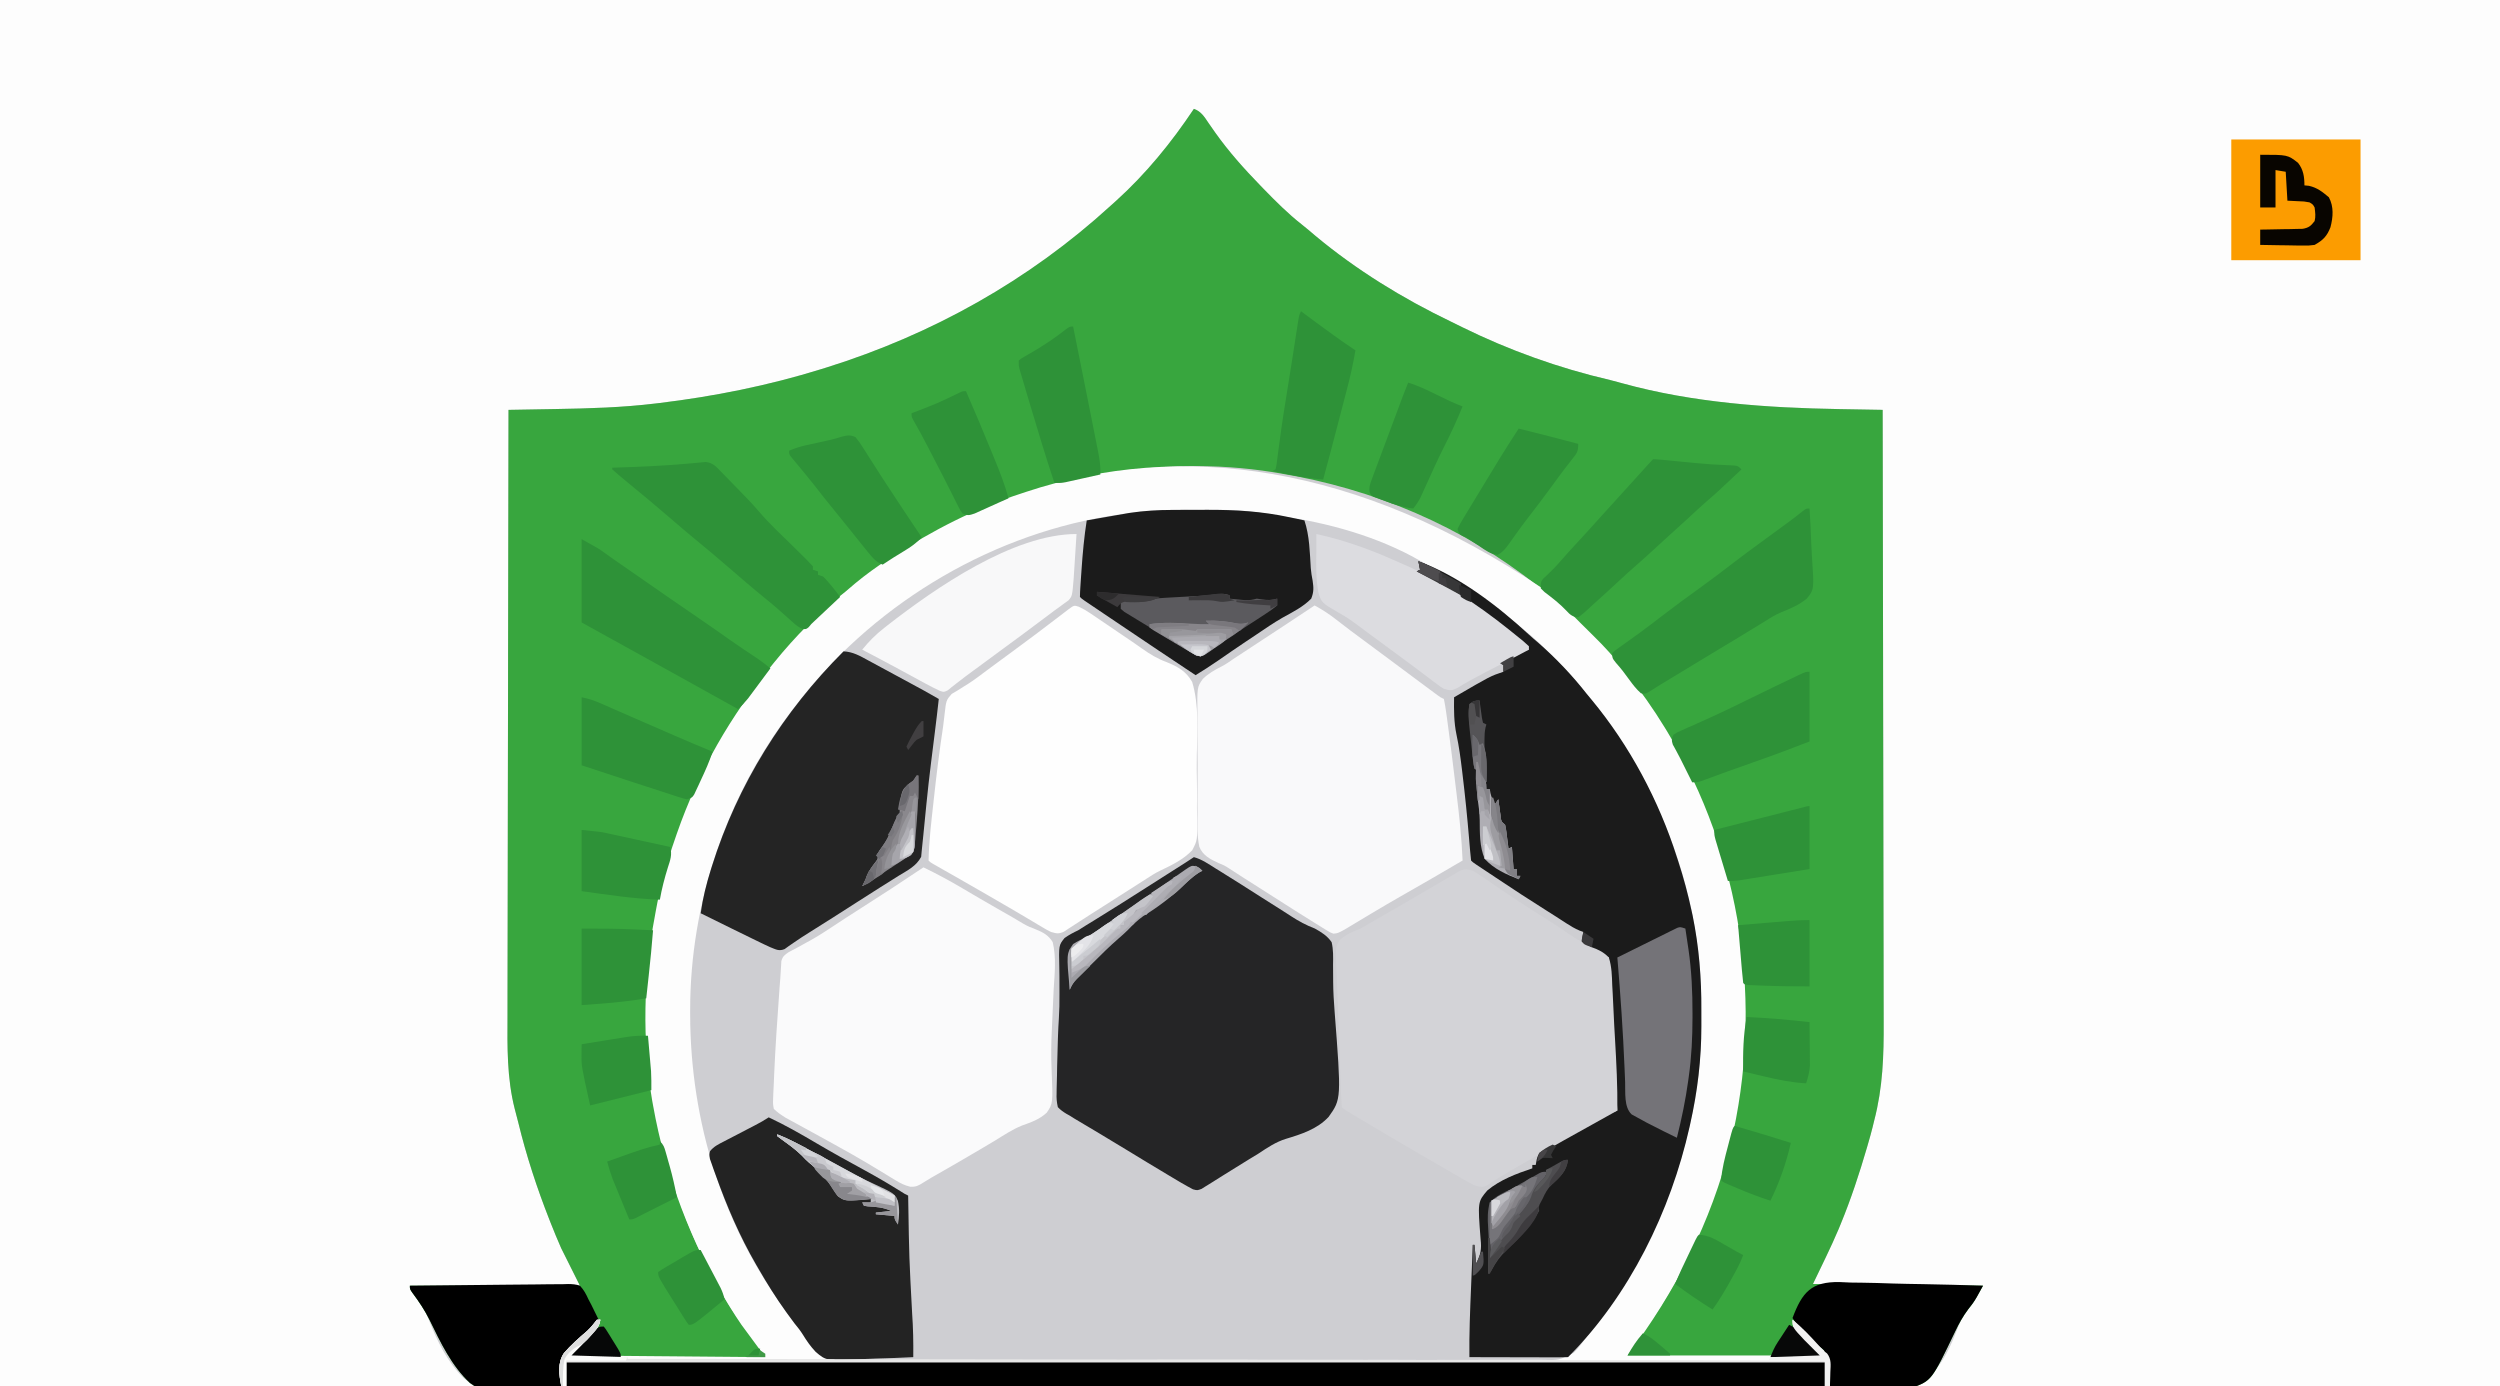 <svg height="815" width="1470" xmlns="http://www.w3.org/2000/svg"><rect width="100%" height="100%" fill="#333333" stroke="none"/><path d="m0 0h1470v815c-485.1 0-970.2 0-1470 0 0-268.95 0-537.9 0-815z" fill="#fdfdfd"/><path d="m0 0c4.261 1.514 6.145 4.653 8.562 8.25.889 1.279 1.781 2.556 2.676 3.832.457.653.914 1.306 1.385 1.979 7.898 11.126 16.887 21.158 26.376 30.939.663.684 1.325 1.369 2.008 2.074 7.152 7.356 14.301 14.528 22.379 20.871 2.793 2.196 5.478 4.494 8.176 6.805 23.984 19.971 51.224 36.732 79.325 50.229 2.294 1.109 4.574 2.245 6.854 3.381 27.544 13.586 57.041 24.155 86.962 31.081 2.525.616 5.02 1.311 7.522 2.013 41.291 11.357 84.583 14.362 127.18 15.094 2.487.045 4.975.089 7.462.134 6.044.109 12.088.215 18.132.319.115 49.64.203 99.281.255 148.921.006 5.871.013 11.742.019 17.613.001 1.169.003 2.338.004 3.542.022 18.882.061 37.763.107 56.645.047 19.399.075 38.798.085 58.197.007 11.954.028 23.907.069 35.861.027 8.216.034 16.432.028 24.649-.003 4.728.001 9.456.029 14.184.109 20.064-.47 38.832-5.596 58.389-.329 1.338-.657 2.676-.981 4.015-.713 2.872-1.498 5.708-2.331 8.547-.293 1.017-.586 2.034-.887 3.082-4.498 15.405-9.486 30.579-15.613 45.418-.53 1.289-.53 1.289-1.072 2.604-4.645 10.97-9.97 21.573-15.116 32.334l100 1c-5.398 9.717-5.398 9.717-8.783 13.821-3.172 4.197-5.101 8.191-6.905 13.071-4.777 12.655-11.307 25.045-23.312 32.108-21.759 8.093-48.5 5.481-71.292 5.205-10.265-.116-20.524-.002-30.789.116-20.107.224-40.209.226-60.316.13-17.598-.083-35.193-.096-52.791-.038-1.17.004-2.339.007-3.544.011-4.749.015-9.497.03-14.246.046-44.502.145-89.001.059-133.503-.128-39.487-.164-78.968-.112-118.455.119-44.419.259-88.834.374-133.253.264-4.741-.011-9.481-.022-14.222-.033-1.167-.003-2.334-.005-3.537-.008-17.579-.039-35.156.033-52.735.159-20.004.144-40.002.13-60.005-.089-10.201-.108-20.39-.146-30.591.015-61.324.913-61.324.913-74.777-10.144-9.882-9.716-15.764-21.782-20.784-34.526-2.384-5.942-5.69-10.777-9.544-15.85-1.617-2.249-1.617-2.249-1.617-4.249h100c-5.445-10.89-5.445-10.89-11-22-2.151-4.952-4.233-9.853-6.188-14.875-.246-.624-.491-1.249-.745-1.892-7.36-18.703-13.564-37.621-18.305-57.156-.671-2.707-1.386-5.397-2.111-8.09-4.617-18.212-4.339-36.269-4.232-54.914.022-4.793.014-9.586.01-14.379-.003-8.276.013-16.552.041-24.829.041-11.966.054-23.931.06-35.897.011-19.42.044-38.84.092-58.26.046-18.849.081-37.698.103-56.547.001-1.165.003-2.329.004-3.529.007-5.843.013-11.687.019-17.53.052-48.368.14-96.736.252-145.103.895-.015.895-.015 1.808-.031 6.313-.11 12.625-.224 18.938-.341 2.344-.043 4.687-.085 7.031-.125 19.621-.34 39.105-.88 58.598-3.253 1.081-.13 1.081-.13 2.184-.262 32.335-3.906 64.321-10.3 95.441-19.988 1.005-.311 2.01-.623 3.045-.943 62.101-19.449 118.911-51.144 166.955-95.057 1.04-.935 2.08-1.87 3.121-2.805 17.677-15.968 32.678-34.393 45.879-54.195z" fill="#ceced2" transform="translate(702 64)"/><path d="m0 0c4.261 1.514 6.145 4.653 8.562 8.25.889 1.279 1.781 2.556 2.676 3.832.457.653.914 1.306 1.385 1.979 7.898 11.126 16.887 21.158 26.376 30.939.663.684 1.325 1.369 2.008 2.074 7.152 7.356 14.301 14.528 22.379 20.871 2.793 2.196 5.478 4.494 8.176 6.805 23.984 19.971 51.224 36.732 79.325 50.229 2.294 1.109 4.574 2.245 6.854 3.381 27.544 13.586 57.041 24.155 86.962 31.081 2.525.616 5.02 1.311 7.522 2.013 41.291 11.357 84.583 14.362 127.18 15.094 2.487.045 4.975.089 7.462.134 6.044.109 12.088.215 18.132.319.115 49.64.203 99.281.255 148.921.006 5.871.013 11.742.019 17.613.001 1.169.003 2.338.004 3.542.022 18.882.061 37.763.107 56.645.047 19.399.075 38.798.085 58.197.007 11.954.028 23.907.069 35.861.027 8.216.034 16.432.028 24.649-.003 4.728.001 9.456.029 14.184.109 20.064-.47 38.832-5.596 58.389-.329 1.338-.657 2.676-.981 4.015-.713 2.872-1.498 5.708-2.331 8.547-.293 1.017-.586 2.034-.887 3.082-4.498 15.405-9.486 30.579-15.613 45.418-.53 1.289-.53 1.289-1.072 2.604-4.645 10.97-9.97 21.573-15.116 32.334l100 1c-5.441 9.794-5.441 9.794-8.668 13.801-3.174 4.225-5.509 8.451-7.771 13.222-13.785 28.789-13.785 28.789-25.536 33.058-15.552 3.461-32.43 1.243-48.025-1.081-.01-1.727-.01-1.727-.021-3.488.231-9.347.231-9.347-3.456-17.516-1.504-1.374-1.504-1.374-3.148-2.559-1.096-.943-2.189-1.888-3.281-2.836-.531-.437-1.062-.873-1.609-1.323-2.711-2.335-4.898-5.111-7.18-7.853-1.268-1.557-1.268-1.557-3.305-2.426 1.406 3.159 3.086 5.368 5.477 7.855.67.704 1.341 1.409 2.031 2.135.699.725 1.397 1.45 2.117 2.197 1.39 1.45 2.778 2.901 4.164 4.355.616.64 1.231 1.279 1.866 1.938 1.345 1.519 1.345 1.519 1.345 2.519-37.95 0-75.9 0-115 0 3.314-4.971 6.564-9.815 10.082-14.613 49.064-67.446 67.816-154.296 55.918-236.387-10.547-65.343-40.919-129.78-89-176-2.523-2.507-5.028-5.029-7.508-7.578-6.163-6.291-12.538-11.998-19.492-17.422-.616-.487-1.232-.975-1.867-1.477-44.474-35.129-96.133-57.063-151.945-66.273-1.263-.211-2.525-.422-3.826-.639-66.64-10.56-137.163 2.694-196.362 34.389-1.073.57-1.073.57-2.168 1.151-35.758 19.073-69.736 45.881-94.832 77.849-.905 1.095-1.813 2.187-2.723 3.277-32.534 39.262-55.095 87.589-64.965 137.535-.191.958-.381 1.916-.577 2.903-.639 3.42-1.206 6.847-1.735 10.285-.191 1.233-.191 1.233-.386 2.492-2.431 16.148-3.104 32.006-2.989 48.321.007 1.777.007 1.777.014 3.589.078 17.013.312 33.813 3.361 50.598.199 1.112.397 2.225.602 3.371 9.098 49.291 29.16 101.515 62.246 139.981 2.152 2.648 2.152 2.648 2.152 4.648-37.95 0-75.9 0-115 0 6.552-7.644 6.552-7.644 10.125-11 3.469-3.403 5.707-6.664 7.875-11-.967.998-.967.998-1.953 2.016-2.309 2.322-4.737 4.458-7.219 6.594-1.527 1.379-3.053 2.759-4.578 4.141-.78.646-1.56 1.292-2.363 1.957-5.437 5.059-6.607 9.175-6.902 16.371-.056 2.648-.04 5.273.016 7.922-40.941 6.962-40.941 6.962-53.679-1.854-10.762-9.953-17.349-23.949-23.681-36.956-2.834-5.75-6.267-10.823-10.088-15.953-1.551-2.237-1.551-2.237-1.551-4.237h100c-5.445-10.89-5.445-10.89-11-22-2.151-4.952-4.233-9.853-6.188-14.875-.246-.624-.491-1.249-.745-1.892-7.36-18.703-13.564-37.621-18.305-57.156-.671-2.707-1.386-5.397-2.111-8.09-4.617-18.212-4.339-36.269-4.232-54.914.022-4.793.014-9.586.01-14.379-.003-8.276.013-16.552.041-24.829.041-11.966.054-23.931.06-35.897.011-19.42.044-38.84.092-58.26.046-18.849.081-37.698.103-56.547.001-1.165.003-2.329.004-3.529.007-5.843.013-11.687.019-17.53.052-48.368.14-96.736.252-145.103.895-.015.895-.015 1.808-.031 6.313-.11 12.625-.224 18.938-.341 2.344-.043 4.687-.085 7.031-.125 19.621-.34 39.105-.88 58.598-3.253 1.081-.13 1.081-.13 2.184-.262 32.335-3.906 64.321-10.3 95.441-19.988 1.005-.311 2.01-.623 3.045-.943 62.101-19.449 118.911-51.144 166.955-95.057 1.04-.935 2.08-1.87 3.121-2.805 17.677-15.968 32.678-34.393 45.879-54.195z" fill="#38a63e" transform="translate(702 64)"/><path d="m0 0c.595.495 1.19.99 1.803 1.5 7.046 5.877 13.833 11.88 20.197 18.5 2.579 2.596 5.176 5.172 7.797 7.727 6.559 6.413 12.565 13.021 18.203 20.273.486.615.972 1.229 1.472 1.863 8.156 10.325 15.682 20.899 22.528 32.137.478.783.956 1.566 1.448 2.373 43.749 72.401 56.757 160.481 37.06 242.681-11.354 45.705-32.382 86.444-60.508 123.946h113c-2.97-2.97-5.94-5.94-9-9-7-7.431-7-7.431-7-12 5.733 4.586 10.556 9.752 15.449 15.195 2.118 2.329 4.324 4.578 6.551 6.805v17c-246.18 0-492.36 0-746 0 0-17 0-17 3.578-22.203 1.516-1.396 3.075-2.746 4.672-4.047 1.548-1.379 3.095-2.759 4.641-4.141.724-.619 1.448-1.239 2.193-1.877 2.256-2.04 4.045-4.342 5.916-6.732h2c-.563 3.947-2.455 5.939-5.125 8.812-.745.811-1.49 1.622-2.258 2.457-3.156 3.292-6.393 6.506-9.617 9.73 37.62.33 75.24.66 114 1-4.62-6.27-9.24-12.54-14-19-2.247-3.323-4.425-6.583-6.5-10-.519-.851-1.039-1.701-1.574-2.578-21.701-36.147-36.513-74.921-43.926-116.422-.179-.987-.359-1.975-.543-2.992-5.911-34.613-5.075-73.577 1.543-108.008.187-1.051.374-2.102.567-3.185 2.621-14.681 6.514-28.747 11.433-42.815.325-.943.649-1.886.983-2.857 12.686-36.53 31.634-69.254 56.017-99.143.655-.812.655-.812 1.324-1.64 12.305-15.163 26.231-29.401 41.676-41.36 1.962-1.663 3.92-3.329 5.875-5 6.11-5.085 12.481-9.644 19.125-14 .695-.456 1.39-.913 2.105-1.383 24.127-15.748 49.402-28.74 76.895-37.617.772-.257 1.544-.514 2.339-.779 90.827-30.076 194.608-16.705 303.661 56.779zm-252-43c-1.841.29-1.841.29-3.72.586-72.641 12.237-139.899 53.76-184.28 112.414-.452.59-.905 1.18-1.371 1.788-38.496 50.317-59.906 113.154-59.817 176.462.001.795.001 1.591.002 2.41.129 62.899 19.239 124.788 57.186 175.34.434.584.868 1.169 1.315 1.771 1.962 2.635 3.95 5.232 6.009 7.793 1.762 2.215 3.381 4.468 4.935 6.832 3.344 4.827 6.631 9.443 12.609 10.808 4.662.63 9.315.527 14.008.44 1.808.014 3.617.034 5.425.059 4.949.052 9.895.024 14.843-.019 5.345-.032 10.688.012 16.033.046 10.462.054 20.922.038 31.383-.003 8.503-.032 17.006-.038 25.51-.026 1.816.003 1.816.003 3.67.005 2.46.004 4.92.007 7.38.011 23.06.032 46.12-.015 69.18-.09 19.78-.062 39.559-.059 59.339-.008 22.979.06 45.957.08 68.935.038 2.451-.004 4.902-.009 7.353-.013 1.206-.002 2.412-.004 3.654-.007 8.492-.013 16.983.002 25.474.028 10.351.03 20.7.017 31.051-.05 5.28-.033 10.558-.048 15.838-.01 4.837.034 9.671.012 14.508-.053 1.746-.014 3.493-.008 5.238.02 10.04.3 10.04.3 18.683-4.137 2.874-2.904 5.253-6.111 7.624-9.435 1.582-1.998 3.199-3.965 4.812-5.938 10.627-13.806 20.088-28.645 28.188-44.062.505-.955.505-.955 1.021-1.93 12.677-24.13 21.552-49.341 27.354-75.945.169-.767.339-1.535.513-2.325 4.031-18.436 5.466-36.334 5.427-55.202-.003-3.198.02-6.396.046-9.594.233-75.702-32.253-147.907-84.361-202.004-.531-.553-1.063-1.106-1.61-1.676-6.21-6.432-12.518-12.534-19.555-18.073-2.686-2.133-5.317-4.32-7.949-6.521-5.596-4.582-11.416-8.685-17.449-12.668-1.044-.692-2.087-1.383-3.162-2.096-8.199-5.377-16.549-10.3-25.222-14.865-1.988-1.067-3.937-2.183-5.885-3.32-25.089-14.387-54.667-22.567-83.145-26.493-3.743-.533-7.463-1.205-11.187-1.858-7.706-1.168-15.27-1.6-23.062-1.633-1.065-.006-2.129-.011-3.226-.017-2.251-.009-4.501-.016-6.752-.02-3.362-.01-6.723-.041-10.084-.072-14.473-.071-28.426 1.002-42.711 3.312z" fill="#fdfdfd" transform="translate(907 346)"/><path d="m0 0c23.598 8.551 46.453 26.07 64.758 42.941 1.94 1.781 3.917 3.487 5.93 5.184 10.371 9.064 19.83 19.037 28.312 29.875.915 1.105 1.833 2.208 2.754 3.309 22.395 26.974 39.663 59.322 50.246 92.691.392 1.199.392 1.199.792 2.422 3.149 9.662 5.762 19.391 7.896 29.328.19.866.381 1.732.577 2.624 3.762 18.373 5.24 36.809 5.127 55.535-.016 3.156-0 6.311.019 9.468.022 19.455-2.298 38.397-6.535 57.373-.148.666-.295 1.331-.448 2.017-11.03 49.272-35.375 99.181-71.427 135.233-1.811.094-3.625.117-5.438.114-1.161-0-2.322-0-3.519-0-1.895-.008-1.895-.008-3.829-.016-1.286-.001-2.572-.003-3.897-.004-3.424-.004-6.849-.014-10.273-.025-3.492-.01-6.984-.015-10.476-.02-6.856-.011-13.712-.028-20.568-.049-.162-13.832.428-27.619 1-41.438.097-2.389.193-4.777.289-7.166.234-5.799.471-11.598.711-17.396h1l1 11c2.631-5.243 3.262-8.415 2.598-14.375-1.711-21.958-1.711-21.958 3.94-28.613 7.542-6.323 17.246-9.939 26.462-13.012 0-.66 0-1.32 0-2h2c.195-1.071.389-2.142.59-3.246.94-3.231 1.376-3.727 4.227-5.914 1.237-.657 2.487-1.289 3.746-1.902 1.436-.751 2.871-1.504 4.305-2.258 1.204-.621 1.204-.621 2.433-1.255 5.364-2.83 10.612-5.871 15.888-8.862 2.137-1.211 4.276-2.418 6.418-3.621.919-.519 1.839-1.038 2.786-1.572 2.492-1.308 4.991-2.345 7.609-3.369-.503-8.511-1.007-17.022-1.513-25.534-.235-3.953-.469-7.907-.703-11.86-.226-3.826-.453-7.651-.681-11.477-.086-1.449-.172-2.898-.257-4.347-.47-7.984-.989-15.96-1.656-23.931-.287-4.286-.278-8.559-.191-12.851-.705-.255-1.41-.51-2.137-.773-3.133-1.342-5.82-2.994-8.676-4.852-.976-.632-1.952-1.263-2.957-1.914-.736-.482-1.472-.964-2.23-1.461.495-2.97.495-2.97 1-6-.719-.264-1.438-.528-2.179-.8-2.891-1.229-5.333-2.684-7.962-4.399-.962-.623-1.925-1.246-2.916-1.888-1.457-.947-1.457-.947-2.943-1.913-1.785-1.134-3.571-2.266-5.359-3.395-10.065-6.378-20.079-12.813-29.959-19.475-1.738-1.169-3.483-2.328-5.229-3.486-1.098-.728-2.197-1.457-3.328-2.207-.967-.641-1.934-1.281-2.93-1.941-2.195-1.496-2.195-1.496-3.195-2.496-.254-2.047-.446-4.101-.613-6.156-.113-1.331-.225-2.661-.338-3.992-.059-.709-.117-1.417-.178-2.147-1.075-12.91-2.376-25.782-3.934-38.642-.082-.688-.164-1.376-.248-2.085-.841-7.038-1.766-14.008-3.259-20.941-1.555-7.355-1.543-14.549-1.43-22.036 21.375-12.458 21.375-12.458 29-15 0-1.32 0-2.64 0-4-.99-.495-.99-.495-2-1 2.456-1.338 4.914-2.671 7.375-4 1.048-.572 1.048-.572 2.117-1.156 5.281-2.844 5.281-2.844 7.508-2.844-18.973-19.323-42.153-33.493-66-46l2-1c-.33-1.65-.66-3.3-1-5z" fill="#1b1b1b" transform="translate(834 330)"/><path d="m0 0c4.703 1.241 8.835 4.205 12.938 6.75.78.48 1.56.961 2.364 1.455 8.129 5.024 16.185 10.165 24.238 15.31 4.291 2.742 8.59 5.469 12.905 8.174 1.57.993 3.132 2.001 4.684 3.022 4.526 2.957 8.936 5.333 13.994 7.264 3.96 2.215 7.254 4.237 9.878 8.025 1.029 4.416.913 8.73.832 13.246.011 2.013.021 4.026.04 6.039.013 1.409.022 2.818.028 4.227.038 5.742.393 11.428.835 17.151 3.971 51.54 3.971 51.54-3.509 62.065-6.616 7.14-16.011 10.177-25.105 12.906-5.964 1.848-10.894 5.18-16.058 8.616-1.804 1.107-3.613 2.206-5.426 3.297-3.579 2.182-7.139 4.392-10.686 6.624-1.728 1.084-3.46 2.161-5.195 3.234-2.209 1.369-4.409 2.752-6.599 4.15-.993.611-1.985 1.221-3.008 1.851-.875.55-1.75 1.1-2.651 1.666-2.498.928-2.498.928-5.039.249-2.341-1.258-4.666-2.51-6.951-3.868-.858-.508-1.715-1.015-2.599-1.539-.919-.549-1.837-1.099-2.784-1.665-.97-.576-1.939-1.153-2.938-1.747-7.808-4.652-15.576-9.369-23.331-14.11-5.191-3.172-10.394-6.32-15.618-9.437-1.124-.671-2.249-1.342-3.407-2.034-2.164-1.29-4.329-2.578-6.497-3.862-.987-.589-1.974-1.177-2.991-1.784-.864-.513-1.729-1.026-2.619-1.555-1.349-.853-1.349-.853-2.725-1.722-.923-.508-.923-.508-1.864-1.025-1.975-1.192-3.553-2.293-5.136-3.975-.663-3.121-.853-5.182-.719-8.281.007-.801.014-1.602.022-2.428.032-2.599.114-5.193.197-7.791.033-1.8.063-3.6.09-5.4.088-5.035.235-10.067.41-15.1.037-1.086.074-2.171.113-3.29.123-3.2.26-6.395.479-9.589.329-4.965.419-9.891.368-14.865-.03-3.364-.022-6.728-.014-10.093-.006-1.676-.029-3.352-.071-5.027-.323-13.328-.323-13.328 3.079-17.576 2.594-1.847 5.167-3.205 8.045-4.56 1.61-.993 3.21-2.005 4.797-3.035 1.649-1.012 3.301-2.021 4.953-3.027 10.203-6.266 20.311-12.672 30.4-19.119 3.005-1.918 6.013-3.832 9.021-5.745 1.007-.64 2.014-1.28 3.051-1.94 1.937-1.231 3.873-2.462 5.81-3.693 1.304-.83 1.304-.83 2.635-1.676.766-.487 1.532-.974 2.321-1.476 1.682-1.079 3.348-2.182 5.011-3.29z" fill="#252526" transform="translate(702 504)"/><path d="m0 0c7.905 3.844 15.565 7.955 23.125 12.438 2.093 1.233 4.187 2.464 6.281 3.695 1.615.95 1.615.95 3.262 1.919 3.382 1.977 6.776 3.931 10.176 5.878 1.133.649 2.266 1.298 3.433 1.967 2.154 1.232 4.309 2.462 6.466 3.689 2.038 1.168 4.056 2.371 6.053 3.608 2.451 1.382 4.467 2.294 7.075 3.207 4.304 1.722 7.717 3.51 10.13 7.6 2.171 8.985 1.12 18.582.561 27.736-.207 3.576-.347 7.155-.491 10.734-.176 4.256-.358 8.512-.577 12.766-.394 7.802-.524 15.513-.168 23.319.828 20.226.828 20.226-2.797 25.648-4.193 3.949-9.161 5.699-14.514 7.59-5.728 2.296-10.838 5.726-16.076 8.958-2.295 1.37-4.593 2.735-6.895 4.094-.576.341-1.151.682-1.745 1.033-9.528 5.636-19.116 11.175-28.742 16.641-1.564.907-3.112 1.842-4.629 2.824-2.788 1.783-4.426 2.696-7.778 2.445-3.379-.844-5.73-2.038-8.693-3.857-1.591-.963-1.591-.963-3.213-1.945-.558-.344-1.117-.687-1.692-1.041-2.996-1.842-6.013-3.65-9.028-5.46-.621-.374-1.242-.747-1.882-1.132-6.488-3.888-13.082-7.573-19.704-11.227-1.119-.619-2.239-1.237-3.392-1.875-5.016-2.767-10.039-5.521-15.065-8.27-1.244-.684-1.244-.684-2.513-1.381-1.498-.823-2.999-1.642-4.502-2.456-.656-.36-1.312-.721-1.988-1.092-.834-.454-.834-.454-1.685-.917-2.523-1.597-4.653-3.022-6.792-5.134-.523-2.969-.523-2.969-.375-6.5.021-.652.042-1.304.064-1.976.078-2.177.194-4.349.311-6.524.065-1.535.128-3.07.189-4.605.716-16.689 1.887-33.364 3.092-50.024.057-.8.115-1.6.174-2.424.113-1.533.233-3.066.361-4.598.132-1.68.235-3.362.319-5.044.058-.889.115-1.778.175-2.694.043-.807.085-1.614.129-2.446.736-2.839 1.949-3.674 4.331-5.31 1.662-.923 3.345-1.811 5.043-2.668 1.83-1.006 3.658-2.017 5.484-3.031 1.414-.77 1.414-.77 2.857-1.555 4.608-2.593 9.001-5.497 13.408-8.414 1.678-1.101 3.356-2.201 5.035-3.301.768-.505 1.537-1.01 2.329-1.53 2.51-1.642 5.038-3.255 7.574-4.857 12.613-7.99 25.105-16.177 37.5-24.5z" fill="#fafafb" transform="translate(543 510)"/><path d="m0 0c2.376 1.417 4.613 2.858 6.875 4.438 1.35.921 2.7 1.841 4.051 2.762.683.47 1.365.939 2.069 1.423 3.007 2.066 6.035 4.1 9.068 6.127.594.398 1.188.796 1.8 1.206 6.747 4.493 13.602 8.817 20.462 13.135 3.9 2.464 7.768 4.93 11.5 7.644 2.771 1.977 5.479 3.628 8.488 5.203 1.906 1.001 3.8 2.026 5.688 3.062.829.313 1.659.627 2.513.95 3.093 1.382 5.129 2.601 7.487 5.05 1.714 5.414 1.818 10.793 2 16.438.087 1.637.179 3.274.275 4.91.193 3.443.357 6.886.497 10.332.219 5.319.52 10.631.833 15.945.813 14.133 1.561 28.213 1.395 42.375-.697.386-1.395.773-2.114 1.171-19.474 10.791-38.922 21.625-58.199 32.767-1.173.676-1.173.676-2.37 1.365-4.865 2.815-9.642 5.734-14.31 8.869-2.751 1.135-4.146.609-7.008-.172-1.959-.966-3.88-2.011-5.77-3.105-1.124-.647-2.247-1.293-3.405-1.959-1.213-.707-2.425-1.415-3.638-2.123-1.261-.73-2.523-1.459-3.784-2.187-3.202-1.851-6.398-3.71-9.594-5.572-2.702-1.572-5.408-3.137-8.114-4.702-10.593-6.139-21.128-12.374-31.633-18.664-1.637-.979-1.637-.979-3.307-1.979-1.001-.601-2.001-1.203-3.032-1.822-.889-.534-1.779-1.068-2.695-1.618-2.028-1.268-2.028-1.268-3.028-2.268-.225-2.969-.385-5.917-.503-8.891-.041-.933-.081-1.867-.123-2.828-.363-8.628-.649-17.259-.912-25.89-.177-5.802-.38-11.601-.643-17.399-.254-5.602-.443-11.203-.587-16.81-.066-2.135-.155-4.269-.267-6.402-.831-16.263-.831-16.263 2.257-20.429 3.473-3.11 7.455-4.669 11.777-6.351 2.056-1.158 4.097-2.343 6.113-3.57 2.065-1.187 4.132-2.372 6.199-3.555 9.863-5.664 19.701-11.368 29.507-17.131 1.817-1.064 3.637-2.122 5.461-3.174 1.901-1.098 3.793-2.212 5.677-3.339.964-.56 1.928-1.119 2.921-1.696.863-.51 1.726-1.021 2.615-1.547 3.029-1.195 4.442-.991 7.506.011z" fill="#d3d3d7" transform="translate(866 512)"/><path d="m0 0c2.453 1.144 4.583 2.377 6.818 3.896.793.535 1.585 1.071 2.402 1.622.849.58 1.698 1.16 2.572 1.758 1.346.911 1.346.911 2.72 1.841 2.878 1.949 5.751 3.905 8.624 5.862 2.803 1.903 5.607 3.804 8.416 5.697 1.882 1.284 3.75 2.591 5.602 3.918 4.713 3.334 9.043 5.984 14.479 7.969 6.55 2.667 11.448 5.352 15.002 11.666 4.083 13.492 3.03 28.72 2.738 42.639-.12 5.772-.051 11.523.075 17.294.076 4.472.052 8.94-.003 13.412-.014 2.124.003 4.249.052 6.373.242 13.379.242 13.379-2.862 19.281-5.224 5.379-11.871 8.664-18.583 11.832-3.014 1.457-5.723 3.154-8.507 5.008-.812.518-1.624 1.036-2.461 1.57-.788.504-1.575 1.008-2.386 1.528-1.831 1.168-3.661 2.336-5.492 3.504-1.857 1.186-3.714 2.372-5.57 3.559-5.672 3.621-11.346 7.239-17.031 10.84-3.038 1.925-6.06 3.871-9.062 5.852-1.156.749-2.312 1.497-3.469 2.246-1.425.942-1.425.942-2.879 1.902-3.154 1.43-4.268 1.078-7.559.16-2.358-1.161-2.358-1.161-4.824-2.633-.933-.551-1.866-1.102-2.827-1.67-1.002-.601-2.004-1.202-3.036-1.822-2.166-1.282-4.333-2.563-6.5-3.844-1.121-.665-2.243-1.33-3.398-2.016-5.511-3.254-11.056-6.448-16.602-9.641-1.073-.619-2.147-1.238-3.252-1.876-5.271-3.038-10.547-6.066-15.833-9.077-.978-.557-1.956-1.115-2.964-1.689-1.843-1.049-3.686-2.096-5.531-3.142-.81-.461-1.62-.921-2.454-1.396-.709-.402-1.418-.804-2.149-1.218-1.629-.977-1.629-.977-2.629-1.977.217-11.252 1.58-22.509 2.812-33.688.086-.794.173-1.587.262-2.405 1.559-14.279 3.312-28.53 5.473-42.731.317-2.226.581-4.46.805-6.698.985-8.72.985-8.72 4.237-12.443 1.657-.976 1.657-.976 3.348-1.973 1.278-.803 2.554-1.609 3.828-2.418.685-.419 1.37-.839 2.076-1.271 3.93-2.501 7.618-5.333 11.346-8.124 1.631-1.207 3.262-2.412 4.895-3.617.815-.603 1.631-1.206 2.471-1.827 2.378-1.755 4.761-3.504 7.146-5.251 9.625-7.056 19.162-14.216 28.625-21.49.843-.647 1.686-1.293 2.555-1.959.748-.576 1.497-1.152 2.268-1.745 3.412-2.504 3.412-2.504 6.217-1.589z" fill="#fefefe" transform="translate(634.364 356.771)"/><path d="m0 0c4.563 2.508 8.656 5.133 12.75 8.375 5.449 4.268 10.982 8.407 16.562 12.5 5.919 4.345 11.821 8.709 17.688 13.125 6.104 4.591 12.232 9.149 18.375 13.688.828.613 1.655 1.226 2.508 1.857.768.567 1.537 1.133 2.328 1.717.684.505 1.367 1.01 2.072 1.53 1.709 1.266 1.709 1.266 3.717 2.208.574 2.701 1.007 5.331 1.375 8.062.124.871.247 1.742.375 2.64 1.826 13.091 3.423 26.214 5.012 39.335.229 1.89.461 3.779.693 5.668 1.601 13.088 3.013 26.115 3.545 39.294-12.235 7.163-24.481 14.299-36.813 21.293-5.154 2.936-10.268 5.933-15.359 8.976-.613.366-1.226.732-1.858 1.109-3.033 1.811-6.062 3.629-9.087 5.455-1.097.657-2.194 1.314-3.325 1.991-.977.589-1.953 1.177-2.959 1.784-4.027 2.156-4.027 2.156-6.599 2.392-1.941-.766-1.941-.766-3.992-2.035-.776-.472-1.552-.945-2.351-1.431-.835-.527-1.671-1.053-2.532-1.596-1.321-.813-1.321-.813-2.668-1.643-2.829-1.749-5.644-3.519-8.457-5.294-.902-.568-1.805-1.136-2.734-1.721-5.498-3.467-10.977-6.965-16.448-10.475-4.765-3.051-9.542-6.083-14.317-9.117-5.045-3.206-5.045-3.206-7.504-4.855-3.005-1.934-3.005-1.934-6.522-3.358-4.741-2.184-9.343-4.521-11.298-9.623-1.373-6.598-1.138-13.329-1.036-20.034-.009-2.183-.023-4.366-.041-6.548-.021-4.566.009-9.129.075-13.695.08-5.834.034-11.66-.05-17.494-.051-4.506-.034-9.009.002-13.515.009-2.149-.002-4.299-.035-6.448-.192-16.18-.192-16.18 3.199-20.921 3.213-3.158 6.905-5.266 10.911-7.271 2.58-1.327 4.907-2.969 7.284-4.627 1.728-1.139 3.458-2.274 5.19-3.407.935-.615 1.871-1.231 2.835-1.865 2.932-1.928 5.867-3.852 8.802-5.776 2.952-1.939 5.904-3.879 8.856-5.819 1.821-1.196 3.641-2.392 5.463-3.586 5.473-3.591 10.928-7.206 16.369-10.845z" fill="#f9f9fa" transform="translate(773 356)"/><path d="m0 0c5.483.231 9.676 2.674 14.375 5.25.809.435 1.617.869 2.45 1.317 1.769.953 3.536 1.909 5.301 2.87 3.065 1.668 6.137 3.323 9.21 4.978 17.324 9.342 17.324 9.342 24.664 13.586-.709 6.511-1.488 13.01-2.305 19.508-3.786 30.126-3.786 30.126-6.757 60.34-.267 3.058-.589 6.102-.938 9.152-.117 1.257-.235 2.514-.355 3.809-2.816 5.464-8.088 7.995-13.207 11.129-1.174.74-2.348 1.482-3.52 2.225-2.426 1.536-4.859 3.06-7.298 4.576-4.505 2.805-8.963 5.682-13.424 8.556-9.268 5.966-18.565 11.888-27.911 17.73-3.277 2.051-6.525 4.114-9.687 6.338-.96.664-1.921 1.328-2.91 2.012-.78.565-1.56 1.129-2.363 1.711-3.368 1.325-4.969.209-8.324-1.086-2.709-1.207-5.371-2.5-8.031-3.809-.754-.367-1.508-.735-2.285-1.113-2.396-1.168-4.79-2.342-7.183-3.516-1.608-.785-3.216-1.569-4.824-2.354-6.238-3.044-12.472-6.095-18.676-9.209 1.228-8.861 3.319-17.222 6-25.75.195-.625.391-1.249.592-1.893 15.126-48.13 41.788-90.737 77.408-126.357z" fill="#242424" transform="translate(496 383)"/><path d="m0 0c9.7 4.543 18.893 9.794 28.111 15.237 9.446 5.556 19.024 10.85 28.653 16.081 7.031 3.839 13.894 7.857 20.683 12.102 2.423 1.552 2.423 1.552 4.553 2.58.03 1.876.03 1.876.06 3.791.529 32.794.529 32.794 2.279 65.539.609 8.583.763 17.07.661 25.67-7.308.383-14.614.644-21.93.824-2.483.075-4.965.177-7.445.308-21.7 1.113-21.7 1.113-27.982-4.21-2.936-3.079-5.29-6.439-7.5-10.066-1.505-2.443-3.278-4.622-5.088-6.844-1.069-1.435-2.129-2.876-3.18-4.324-.579-.793-1.157-1.586-1.753-2.403-5.863-8.144-11.111-16.596-16.122-25.285-.46-.79-.92-1.58-1.394-2.394-9.773-16.875-17.226-34.323-23.793-52.669-.411-1.125-.823-2.25-1.247-3.409-.549-1.579-.549-1.579-1.109-3.189-.33-.935-.66-1.869-1.001-2.832-.456-2.508-.456-2.508.037-4.603 2.206-2.789 5.048-4.146 8.159-5.725.656-.345 1.312-.689 1.988-1.045 2.094-1.098 4.195-2.179 6.297-3.26 2.097-1.091 4.192-2.186 6.287-3.281 1.303-.68 2.607-1.357 3.913-2.03 2.729-1.412 5.302-2.856 7.863-4.563z" fill="#232323" transform="translate(452 657)"/><path d="m0 0h740v14c-244.2 0-488.4 0-740 0 0-4.62 0-9.24 0-14z" transform="translate(333 801)"/><path d="m0 0c1.075-.003 2.15-.007 3.258-.01 2.266-.005 4.531-.007 6.797-.007 3.408-.002 6.815-.02 10.222-.039 16.425-.043 32.255.863 48.348 4.35.873.182 1.745.364 2.645.551 2.078.434 4.155.878 6.23 1.324 3.038 9.087 3.141 18.609 3.748 28.104.218 2.509.583 4.881 1.08 7.345.616 4.212.744 6.577-.828 10.551-4.769 4.883-11.063 7.972-16.971 11.256-5.264 3.03-10.252 6.466-15.279 9.869-2.026 1.353-4.052 2.706-6.078 4.059-5.533 3.713-11.036 7.468-16.501 11.28-4.303 2.991-8.707 5.792-13.171 8.537-14.702-9.75-29.348-19.583-43.977-29.443-1.978-1.333-3.956-2.666-5.935-3.998-2.81-1.892-5.619-3.786-8.428-5.681-.859-.578-1.719-1.157-2.604-1.753-1.176-.794-1.176-.794-2.376-1.604-.689-.465-1.379-.929-2.089-1.408-1.591-1.114-1.591-1.114-2.591-2.114.03-2.046.135-4.091.27-6.133.083-1.275.167-2.551.252-3.865.096-1.376.193-2.752.291-4.127.047-.684.093-1.367.141-2.072.661-9.662 1.537-19.233 3.046-28.803 3.946-.698 7.893-1.392 11.841-2.081 1.991-.349 3.981-.701 5.972-1.053 1.276-.222 2.552-.445 3.867-.674 1.744-.306 1.744-.306 3.523-.619 8.452-1.274 16.754-1.731 25.297-1.74z" fill="#1b1b1b" transform="translate(689.5 299.832)"/><path d="m0 0c-.263 4.145-.53 8.289-.8 12.433-.091 1.407-.181 2.814-.271 4.222-.129 2.033-.262 4.066-.395 6.099-.079 1.22-.157 2.44-.238 3.698-.838 10.013-.838 10.013-3.02 12.56-.772.553-1.544 1.106-2.34 1.676-.91.672-1.82 1.343-2.758 2.035-1.049.752-2.099 1.503-3.18 2.277-1.188.891-2.372 1.786-3.555 2.684-9.585 7.272-19.293 14.381-28.987 21.508-3.336 2.454-6.668 4.912-10 7.372-1.62 1.194-3.241 2.385-4.865 3.573-3.391 2.484-6.764 4.975-10.055 7.59-.962.75-1.923 1.5-2.914 2.273-.791.639-1.583 1.279-2.398 1.938-2.227 1.062-2.227 1.062-4.517.313-2.824-1.303-5.554-2.707-8.288-4.192-1.071-.58-2.143-1.16-3.247-1.757-1.13-.615-2.261-1.23-3.425-1.864-2.336-1.265-4.672-2.529-7.008-3.793-1.144-.619-2.287-1.238-3.466-1.876-4.455-2.404-8.925-4.78-13.401-7.143-.709-.375-1.419-.749-2.149-1.135-1.575-.831-3.15-1.661-4.726-2.49 3.901-4.843 7.976-8.927 12.875-12.75.651-.512 1.301-1.025 1.972-1.553 28.27-22.007 73.952-53.697 111.153-53.697z" fill="#f8f8f9" transform="translate(633 314)"/><path d="m0 0h76v71c-25.08 0-50.16 0-76 0 0-23.43 0-46.86 0-71z" fill="#fc9c00" transform="translate(1312 82)"/><path d="m0 0c9.387 2.044 18.409 4.704 27.438 8 1.365.498 1.365.498 2.758 1.006 4.94 1.836 9.782 3.812 14.582 5.989 2.282 1.032 4.578 2.025 6.879 3.013 22.366 9.716 42.331 22.783 61.344 37.992.569.454 1.137.907 1.723 1.375 7.426 5.955 7.426 5.955 10.277 8.625v2c-3.041 1.605-6.083 3.209-9.125 4.812-.856.452-1.712.904-2.594 1.369-4.405 2.321-8.827 4.594-13.281 6.818-2.15 1.137-4.296 2.283-6.438 3.438-1.133.607-2.266 1.214-3.434 1.84-2.436 1.341-4.78 2.741-7.129 4.223-3.488 1.744-4.367 1.579-8 .5-2.01-1.177-2.01-1.177-3.977-2.668-.743-.556-1.486-1.112-2.252-1.686-1.186-.908-1.186-.908-2.396-1.834-1.711-1.285-3.422-2.571-5.133-3.855-.872-.659-1.743-1.318-2.642-1.998-4.009-3.02-8.055-5.989-12.101-8.959-1.58-1.164-3.159-2.328-4.738-3.492-4.012-2.956-8.024-5.91-12.043-8.856-1.597-1.179-3.186-2.368-4.767-3.568-3.77-2.847-7.484-5.446-11.631-7.716-10.284-5.936-10.284-5.936-12.191-12.249-1.325-7.682-1.303-15.348-1.129-23.119.005-2.103.005-4.206 0-6.309 0-1.564 0-3.128 0-4.691z" fill="#dcdce0" transform="translate(774 314)"/><path d="m0 0c2.174.097 4.349.196 6.523.297 2.249.035 4.497.063 6.746.081 5.891.072 11.773.258 17.661.469 6.019.195 12.039.281 18.06.377 11.792.203 23.578.527 35.365.928-.792 1.448-1.587 2.894-2.383 4.339-.442.805-.885 1.611-1.34 2.441-1.453 2.527-3.118 4.752-4.945 7.021-3.174 4.225-5.509 8.451-7.771 13.222-13.785 28.789-13.785 28.789-25.536 33.058-15.552 3.461-32.43 1.243-48.025-1.081-.007-1.151-.014-2.302-.021-3.488.231-9.347.231-9.347-3.456-17.516-1.504-1.373-1.504-1.373-3.148-2.559-1.095-.946-2.189-1.894-3.281-2.844-.531-.437-1.062-.874-1.609-1.324-2.075-1.775-3.837-3.759-5.609-5.832-.518-.599-1.036-1.199-1.57-1.816-1.305-1.621-1.305-1.621-3.305-4.621 5.696-15.21 11.085-21.415 27.645-21.153z" transform="translate(1081.645 753.847)"/><path d="m0 0c12.952-.185 25.903-.327 38.856-.414 6.015-.042 12.028-.098 18.042-.189 5.803-.087 11.605-.135 17.409-.156 2.215-.015 4.43-.044 6.644-.087 3.101-.058 6.199-.066 9.301-.062.917-.029 1.834-.058 2.779-.087 2.561.033 4.551.142 6.968.995 2.3 2.403 3.639 4.988 5 8 .594 1.124 1.189 2.248 1.801 3.406.748 1.531.748 1.531 1.512 3.094.512 1.042 1.024 2.083 1.551 3.156.375.773.75 1.547 1.137 2.344-1.269 1.389-2.538 2.778-3.811 4.163-1.093 1.193-2.182 2.39-3.266 3.592-3.181 3.493-6.447 6.5-10.11 9.495-4.331 4.197-4.434 7.829-4.551 13.547-.03.789-.061 1.579-.092 2.392-.073 1.936-.123 3.874-.169 5.811-40.941 6.962-40.941 6.962-53.679-1.854-10.762-9.953-17.349-23.949-23.681-36.956-2.834-5.75-6.267-10.823-10.088-15.953-1.551-2.237-1.551-2.237-1.551-4.237z" transform="translate(241 756)"/><path d="m0 0c.485 7.059.815 14.114 1.044 21.185.095 2.4.225 4.799.39 7.195 1.295 19.292 1.295 19.292-3.135 24.694-4.471 3.623-9.537 5.8-14.854 7.905-3.477 1.451-6.557 3.363-9.721 5.391-1.099.67-2.199 1.34-3.331 2.03-1.099.672-2.197 1.344-3.329 2.036-2.419 1.475-4.838 2.948-7.258 4.422-.881.537-.881.537-1.78 1.085-5.098 3.105-10.214 6.18-15.337 9.243-8.333 4.984-16.63 10.028-24.913 15.094-1.789 1.093-3.582 2.18-5.378 3.261-1.507.916-3.001 1.854-4.476 2.82-4.312 2.739-4.312 2.739-7.049 2.277-2.667-2.338-4.728-5.042-6.809-7.891-.841-1.131-1.684-2.261-2.527-3.391-.412-.558-.825-1.115-1.25-1.689-1.306-1.696-2.69-3.295-4.102-4.904-2.184-2.766-2.184-2.766-2.184-5.766 1.411-1.372 1.411-1.372 3.418-2.793 1.124-.809 1.124-.809 2.27-1.635.825-.581 1.65-1.161 2.5-1.76 1.754-1.261 3.506-2.524 5.258-3.789.916-.659 1.831-1.318 2.774-1.997 4.507-3.285 8.922-6.689 13.343-10.089 7.12-5.456 14.317-10.777 21.614-15.993 6.937-4.98 13.715-10.159 20.495-15.35 5.079-3.887 10.183-7.726 15.375-11.461 4.295-3.102 8.561-6.243 12.828-9.383.822-.603 1.644-1.207 2.491-1.829 3.25-2.392 6.462-4.78 9.58-7.343 2.055-1.578 2.055-1.578 4.055-1.578z" fill="#2e9238" transform="translate(1064 299)"/><path d="m0 0c4.17.479 6.09 2.619 8.853 5.537.53.536 1.06 1.072 1.605 1.624 1.689 1.716 3.356 3.452 5.023 5.188 1.116 1.138 2.234 2.275 3.354 3.41 4.316 4.399 8.603 8.804 12.592 13.504 6.197 7.23 13.254 13.741 20.039 20.412 1.904 1.874 3.802 3.754 5.699 5.635.591.577 1.181 1.154 1.789 1.749 1.401 1.393 2.751 2.837 4.089 4.29v2c1.485.495 1.485.495 3 1v2c1.485.495 1.485.495 3 1 1.719 1.707 1.719 1.707 3.5 3.812.588.687 1.176 1.374 1.781 2.082 1.63 1.997 3.178 4.039 4.719 6.105-.749.703-.749.703-1.513 1.421-2.267 2.13-4.533 4.261-6.8 6.391-.786.738-1.571 1.476-2.381 2.236-.757.712-1.515 1.424-2.295 2.158-.696.655-1.393 1.309-2.111 1.984-1.904 1.743-1.904 1.743-3.402 3.609-1.499 1.2-1.499 1.2-3.481 1.052-2.168-.915-3.554-1.908-5.303-3.477-.607-.537-1.214-1.074-1.84-1.627-.639-.577-1.279-1.154-1.937-1.748-1.353-1.198-2.707-2.394-4.062-3.59-.663-.586-1.325-1.173-2.008-1.777-2.429-2.125-4.919-4.167-7.43-6.196-7.213-5.847-14.217-11.937-21.249-17.999-6.718-5.788-13.47-11.511-20.353-17.103-4.486-3.695-8.879-7.496-13.285-11.285-8.278-7.12-16.632-14.138-25.094-21.039-3.201-2.621-6.364-5.263-9.457-8.012 0-.33 0-.66 0-1 .687-.02 1.374-.04 2.082-.06 13.992-.42 27.923-1.049 41.869-2.279 1.457-.128 1.457-.128 2.944-.258 1.266-.116 1.266-.116 2.558-.235 1.839-.121 3.674-.301 5.504-.517z" fill="#2e9238" transform="translate(414.956 271.651)"/><path d="m0 0c10.092 5.607 10.092 5.607 13.75 8.25.847.605 1.694 1.209 2.566 1.832.886.633 1.771 1.266 2.684 1.918 1.893 1.316 3.79 2.628 5.688 3.938 4.203 2.904 8.399 5.818 12.59 8.738 9.876 6.882 19.767 13.739 29.714 20.519 6.704 4.577 13.348 9.236 19.989 13.905 5.479 3.844 11.001 7.6 16.61 11.252 2.578 1.763 4.995 3.669 7.41 5.648-2.411 3.254-4.83 6.502-7.25 9.75-.682.92-1.364 1.841-2.066 2.789-.996 1.334-.996 1.334-2.012 2.695-.911 1.225-.911 1.225-1.841 2.476-1.812 2.266-3.741 4.28-5.831 6.29-2.742-1.523-5.484-3.047-8.226-4.57-2.427-1.349-4.855-2.697-7.282-4.045-6.093-3.385-12.186-6.77-18.277-10.158-13.148-7.312-26.31-14.599-39.486-21.861-1.14-.628-2.281-1.257-3.456-1.905-.996-.549-1.992-1.097-3.018-1.663-4.089-2.259-8.172-4.53-12.255-6.798 0-16.17 0-32.34 0-49z" fill="#2e9238" transform="translate(342 317)"/><path d="m0 0c.487 3.228.963 6.458 1.438 9.688.135.893.269 1.785.408 2.705 1.829 12.538 2.36 25.012 2.342 37.67-0.0.723-.001 1.446-.001 2.191-.02 11.685-.541 23.169-2.187 34.747-.161 1.185-.161 1.185-.325 2.393-1.564 11.373-3.868 22.479-6.675 33.607-5.372-2.593-10.702-5.258-16-8-.666-.342-1.332-.683-2.018-1.035-1.827-.956-3.625-1.951-5.42-2.965-1.051-.578-2.101-1.155-3.184-1.75-4.593-4.344-3.58-12.959-3.809-19.066-.072-1.734-.145-3.468-.217-5.202-.037-.904-.074-1.809-.112-2.741-.901-21.793-2.414-43.508-4.241-65.241 5.208-2.594 10.423-5.176 15.643-7.745 1.776-.876 3.55-1.756 5.322-2.64 2.545-1.268 5.095-2.523 7.648-3.775 1.191-.598 1.191-.598 2.406-1.209 1.111-.541 1.111-.541 2.244-1.092.976-.483.976-.483 1.972-.976 1.765-.563 1.765-.563 4.765.437z" fill="#747378" transform="translate(991 546)"/><g fill="#2e9238"><path d="m0 0c1.586.041 3.17.163 4.75.312 1.084.099 2.168.199 3.285.301 2.105.205 4.211.411 6.316.619 2.612.258 5.224.513 7.836.768 1.344.133 1.344.133 2.715.269 6.641.64 13.275 1.084 19.944 1.302 4.938.215 4.938.215 7.154 2.43-14.809 13.91-14.809 13.91-20.922 19.172-3.445 3.03-6.793 6.165-10.158 9.283-4.094 3.791-8.228 7.536-12.385 11.26-2.904 2.618-5.783 5.263-8.66 7.91-3.237 2.977-6.486 5.935-9.812 8.812-3.547 3.075-6.994 6.248-10.438 9.438-4.769 4.417-9.549 8.82-14.406 13.141-1.434 1.283-2.852 2.584-4.25 3.906-1.844 1.703-1.844 1.703-4.969 4.078-3.353-.274-4.859-1.565-7.062-4-3.893-4.122-8.265-7.468-12.777-10.887-.713-.697-1.426-1.395-2.16-2.113 0-4 0-4 1.504-5.859.679-.624 1.359-1.248 2.059-1.891 2.693-2.561 5.27-5.114 7.688-7.938 3.13-3.638 6.362-7.169 9.625-10.688 5.093-5.497 10.127-11.042 15.125-16.625 5.263-5.87 10.557-11.709 15.892-17.514 3.839-4.181 7.64-8.395 11.429-12.622.875-.971 1.755-1.939 2.68-2.863z" transform="translate(972 270)"/><path d="m0 0c.472.356.943.713 1.429 1.08 5.19 3.908 10.428 7.743 15.696 11.545.772.559 1.544 1.119 2.34 1.695 4.126 2.98 8.277 5.891 12.535 8.68-1.321 7.952-3.104 15.707-5.152 23.5-.301 1.157-.602 2.314-.912 3.506-.954 3.666-1.914 7.33-2.874 10.994-.64 2.458-1.28 4.917-1.92 7.375-2.664 10.223-5.342 20.439-8.143 30.625-6.992-.59-13.758-1.623-20.625-3.062-.909-.186-1.818-.373-2.754-.564-2.208-.453-4.415-.911-6.621-1.373l2-1c.596-2.4.596-2.4.93-5.344.153-1.13.306-2.261.464-3.425.159-1.231.317-2.462.481-3.731.352-2.597.707-5.193 1.062-7.789.178-1.307.356-2.615.539-3.962.729-5.22 1.55-10.422 2.398-15.624 1.251-7.685 2.48-15.373 3.676-23.066.41-2.626.819-5.252 1.229-7.879.271-1.74.54-3.479.809-5.219.377-2.444.759-4.888 1.141-7.332.113-.741.227-1.483.344-2.247.812-5.154.812-5.154 1.926-7.382z" transform="translate(765 183)"/><path d="m0 0v41c-11.006 4.239-22.008 8.421-33.157 12.268-4.866 1.682-9.714 3.405-14.55 5.169-1.707.622-1.707.622-3.448 1.256-2.238.817-4.474 1.638-6.709 2.462-1.523.555-1.523.555-3.077 1.121-.904.332-1.809.665-2.74 1.008-2.318.715-2.318.715-5.318.715-5.859-11.719-5.859-11.719-6.916-13.855-.734-1.453-1.494-2.893-2.277-4.32-.374-.695-.749-1.39-1.135-2.105-.345-.619-.689-1.239-1.044-1.877-.832-2.44-.735-3.509.372-5.842 2.128-1.378 2.128-1.378 4.992-2.637 1.081-.486 2.161-.973 3.275-1.474 1.191-.52 2.381-1.041 3.608-1.577 2.557-1.145 5.108-2.301 7.66-3.457 1.013-.456 1.013-.456 2.046-.922 8.326-3.766 16.525-7.791 24.731-11.809 8.349-4.085 16.7-8.165 25.105-12.133.634-.303 1.269-.605 1.922-.917 4.427-2.075 4.427-2.075 6.66-2.075z" transform="translate(1064 395)"/><path d="m0 0c1.773 2.154 3.181 4.141 4.625 6.5.432.676.864 1.352 1.309 2.048.914 1.433 1.822 2.869 2.724 4.31 2.08 3.319 4.213 6.604 6.343 9.893.431.67.862 1.339 1.306 2.029 7.422 11.5 15.083 22.846 22.694 34.221-3.212 3.325-6.395 5.625-10.375 8-4.287 2.57-8.487 5.2-12.625 8-4.043-1.558-6.061-4.177-8.75-7.5-.44-.54-.881-1.081-1.335-1.638-1.313-1.615-2.615-3.237-3.915-4.862-.976-1.214-.976-1.214-1.973-2.453-1.257-1.569-2.511-3.141-3.762-4.715-2.92-3.65-5.875-7.271-8.828-10.895-3.884-4.77-7.732-9.558-11.473-14.441-1.731-2.199-3.494-4.364-5.273-6.523-.893-1.087-.893-1.087-1.805-2.195-1.203-1.46-2.41-2.918-3.621-4.371-.55-.669-1.101-1.338-1.668-2.027-.75-.904-.75-.904-1.515-1.826-1.082-1.553-1.082-1.553-1.082-3.553 3.325-1.406 6.53-2.447 10.055-3.219.945-.21 1.89-.42 2.863-.637.976-.213 1.952-.425 2.957-.645 1.935-.425 3.87-.852 5.805-1.281.917-.202 1.835-.405 2.78-.613 2.184-.521 4.288-1.135 6.423-1.824 3.367-.844 4.938-1.176 8.117.219z" transform="translate(503 257)"/><path d="m0 0c1.476 7.356 2.951 14.713 4.425 22.07.499 2.49.998 4.98 1.498 7.47 1.459 7.27 2.911 14.54 4.353 21.813.487 2.456.976 4.912 1.467 7.367.713 3.574 1.417 7.149 2.12 10.724.216 1.077.432 2.154.655 3.264.94 4.825 1.772 9.346 1.482 14.291-3.749.84-7.499 1.671-11.25 2.5-1.595.358-1.595.358-3.223.723-1.025.226-2.05.451-3.105.684-1.414.314-1.414.314-2.856.635-2.565.459-2.565.459-6.565.459-4.974-15.04-9.601-30.177-14.106-45.363-.596-2.01-1.194-4.019-1.793-6.028-.851-2.855-1.695-5.712-2.538-8.57-.259-.868-.518-1.736-.785-2.63-.235-.801-.469-1.602-.711-2.427-.207-.7-.414-1.399-.627-2.12-.44-1.863-.44-1.863-.44-4.863 1.462-1.208 1.462-1.208 3.516-2.383.752-.441 1.503-.882 2.277-1.337 1.216-.696 1.216-.696 2.457-1.406 6.889-4.052 13.303-8.329 19.562-13.293 2.188-1.582 2.188-1.582 4.188-1.582z" transform="translate(631 192)"/><path d="m0 0c4.166.833 7.167 1.802 10.996 3.484 1.776.775 1.776.775 3.588 1.566 1.284.566 2.569 1.133 3.853 1.699 1.331.583 2.662 1.165 3.994 1.746 2.78 1.215 5.559 2.432 8.337 3.65 6.138 2.691 12.287 5.357 18.437 8.021 1.865.809 3.729 1.619 5.594 2.429 7.374 3.2 14.772 6.334 22.201 9.403-1.872 5.846-4.322 11.269-6.938 16.812-.664 1.449-.664 1.449-1.342 2.928-.649 1.376-.649 1.376-1.311 2.779-.586 1.255-.586 1.255-1.183 2.534-1.227 1.946-1.227 1.946-4.227 2.946-2.178-.46-2.178-.46-4.74-1.292-.962-.307-1.924-.615-2.915-.932-1.041-.343-2.081-.685-3.153-1.038-1.077-.347-2.154-.694-3.264-1.052-3.458-1.116-6.911-2.245-10.365-3.374-2.293-.742-4.587-1.484-6.881-2.225-10.244-3.314-20.467-6.683-30.682-10.088 0-13.2 0-26.4 0-40z" transform="translate(342 410)"/><path d="m0 0c11.697 2.888 23.355 5.911 35 9 0 4.715-.775 5.461-3.625 9.062-.828 1.064-1.655 2.129-2.48 3.195-.459.589-.919 1.179-1.392 1.786-2.879 3.749-5.649 7.579-8.44 11.394-4.769 6.492-9.594 12.927-14.551 19.277-1.931 2.494-3.781 5.037-5.617 7.602-.533.736-1.066 1.472-1.615 2.23-1.039 1.438-2.067 2.884-3.083 4.339-2.004 2.756-3.517 4.752-6.548 6.368-4.254-.408-7.23-2.708-10.711-5.066-1.407-.925-2.814-1.848-4.223-2.77-.618-.415-1.235-.83-1.871-1.257-1.846-1.224-1.846-1.224-4.013-2.125-1.83-1.036-1.83-1.036-2.83-4.036 1.196-2.427 2.454-4.644 3.875-6.938.437-.723.874-1.446 1.324-2.191 1.008-1.665 2.021-3.327 3.038-4.987 1.98-3.24 3.941-6.491 5.9-9.744 7.126-11.816 14.263-23.621 21.863-35.141z" transform="translate(893 252)"/><path d="m0 0c5.821 1.71 11.124 4.358 16.562 7 1.855.897 3.71 1.793 5.566 2.688 1.223.594 1.223.594 2.471 1.199 2.436 1.13 4.899 2.139 7.4 3.113-3.252 7.883-6.722 15.572-10.604 23.165-4.002 7.901-7.631 15.978-11.271 24.051-.491 1.079-.982 2.157-1.488 3.269-.436.966-.872 1.933-1.322 2.929-1.238 2.435-2.604 4.466-4.315 6.587-5.85-.588-10.904-2.198-16.375-4.312-1.228-.444-1.228-.444-2.48-.896-1.166-.448-1.166-.448-2.355-.904-.704-.266-1.409-.532-2.134-.806-1.655-1.081-1.655-1.081-2.37-2.798-.384-3.071.416-4.995 1.497-7.89.621-1.687.621-1.687 1.255-3.408.458-1.21.916-2.421 1.389-3.668.468-1.26.936-2.52 1.402-3.781 1.231-3.318 2.475-6.63 3.721-9.942 1.262-3.36 2.511-6.724 3.761-10.088 7.158-19.233 7.158-19.233 9.689-25.506z" transform="translate(828 225)"/><path d="m0 0c5.142 11.799 10.14 23.655 15.009 35.57.572 1.399 1.146 2.797 1.721 4.195 3.142 7.64 6.132 15.24 8.27 23.235-2.025.908-4.051 1.813-6.082 2.707-2.171.962-4.334 1.941-6.492 2.93-1.246.559-2.492 1.118-3.738 1.676-1.172.532-2.344 1.065-3.551 1.613-3.234 1.107-4.096 1.364-7.137.074-1.349-1.828-1.349-1.828-2.559-4.25-.462-.907-.924-1.813-1.4-2.748-.488-.991-.976-1.982-1.479-3.002-1.062-2.097-2.125-4.193-3.188-6.289-.826-1.646-.826-1.646-1.668-3.325-2.83-5.614-5.74-11.185-8.645-16.761-.531-1.026-1.062-2.052-1.609-3.109-2.756-5.316-5.572-10.577-8.573-15.76-.881-1.755-.881-1.755-.881-3.755.83-.324.83-.324 1.677-.655 13.564-5.224 13.564-5.224 26.643-11.532 1.68-.812 1.68-.812 3.68-.812z" transform="translate(568 230)"/></g><path d="m0 0v2c1.916.196 3.833.381 5.75.562 1.067.104 2.135.209 3.234.316 2.702.109 4.456-.183 7.016-.879 1.134.165 2.269.33 3.438.5 3.298.463 5.393.364 8.562-.5v4c-2.236 1.848-4.364 3.374-6.797 4.922-.704.464-1.408.927-2.133 1.405-2.265 1.488-4.542 2.955-6.82 4.423-1.489.973-2.977 1.947-4.465 2.922-2.188 1.434-4.379 2.865-6.578 4.282-3.314 2.136-6.591 4.294-9.787 6.603-1.051.75-2.102 1.499-3.186 2.271-.9.664-1.8 1.328-2.728 2.013-2.507 1.159-2.507 1.159-4.951.582-2.925-1.629-5.817-3.278-8.677-5.021-.577-.35-1.155-.701-1.75-1.062-1.858-1.13-3.713-2.266-5.567-3.403-.628-.384-1.256-.769-1.903-1.165-3.112-1.905-6.222-3.815-9.329-5.728-2.754-1.691-5.517-3.365-8.288-5.029-1.265-.775-2.529-1.551-3.793-2.328-1.047-.636-2.093-1.271-3.172-1.926-.686-.581-1.372-1.163-2.078-1.762 0-1.32 0-2.64 0-4 4.316-1.439 8.451-1.019 12.969-.938 3.079.086 3.079.086 6.031-1.062 2.407-.209 4.818-.368 7.23-.5 1.064-.061 1.064-.061 2.149-.123 2.269-.13 4.538-.254 6.808-.377 2.252-.124 4.503-.249 6.754-.377 1.399-.08 2.798-.157 4.197-.23 3.423-.193 6.802-.495 10.198-.951 3.083-.372 4.818-.508 7.663.559z" fill="#5b5a5e" transform="translate(723 350)"/><path d="m0 0v37c-6.193 1-12.385 1.998-18.579 2.991-2.107.338-4.214.678-6.32 1.019-3.028.489-6.056.975-9.085 1.459-.942.153-1.884.306-2.854.464-.881.14-1.761.28-2.669.425-.773.124-1.546.249-2.342.377-2.151.266-2.151.266-6.151.266-1.145-3.789-2.284-7.579-3.418-11.371-.577-1.923-1.157-3.846-1.738-5.768-.361-1.208-.722-2.417-1.094-3.662-.503-1.673-.503-1.673-1.016-3.38-.734-2.819-.734-2.819-.734-5.819.632-.161 1.265-.321 1.916-.487 6.57-1.669 13.139-3.341 19.709-5.012 2.453-.624 4.906-1.248 7.359-1.871 3.522-.895 7.045-1.791 10.567-2.688 1.65-.419 1.65-.419 3.334-.846 1.021-.26 2.042-.52 3.093-.788.899-.229 1.799-.457 2.725-.693 6.039-1.614 6.039-1.614 7.297-1.614z" fill="#2e9238" transform="translate(1064 474)"/><path d="m0 0c10.428 0 20.731.001 31.125.5 1.063.048 2.127.095 3.223.145 2.551.115 5.102.233 7.652.355-.695 8.935-1.591 17.841-2.562 26.75-.208 1.922-.208 1.922-.42 3.883-.338 3.123-.677 6.245-1.018 9.367-8.757 1.467-17.459 2.482-26.312 3.125-5.785.433-5.785.433-11.688.875 0-14.85 0-29.7 0-45z" fill="#2e9238" transform="translate(342 546)"/><path d="m0 0c11.25 1.125 11.25 1.125 14.991 1.94.84.18 1.68.36 2.546.546 1.301.288 1.301.288 2.628.581.918.198 1.836.397 2.782.601 2.894.626 5.786 1.261 8.679 1.895 1.978.43 3.956.859 5.934 1.287 4.815 1.044 9.629 2.095 14.441 3.15 1.407 4.453.08 7.823-1.312 12.125-1.942 6.259-3.558 12.409-4.688 18.875-15.47-.494-30.683-2.88-46-5 0-11.88 0-23.76 0-36z" fill="#2e9238" transform="translate(342 488)"/><path d="m0 0v39c-8.968 0-17.863-.06-26.812-.438-1.073-.039-2.146-.079-3.252-.119-1.525-.063-1.525-.063-3.08-.127-.911-.037-1.822-.073-2.761-.111-2.094-.205-2.094-.205-3.094-1.205-.302-2.515-.547-5.012-.754-7.535-.065-.753-.13-1.507-.197-2.283-.208-2.415-.41-4.83-.611-7.245-.14-1.633-.28-3.267-.42-4.9-.344-4.012-.682-8.024-1.018-12.037 5.178-.43 10.355-.857 15.533-1.282 1.76-.145 3.521-.29 5.281-.437 2.534-.21 5.069-.418 7.603-.625.784-.066 1.567-.131 2.374-.199 3.762-.305 7.427-.457 11.208-.457z" fill="#2e9238" transform="translate(1064 541)"/><path d="m0 0c12.394.563 24.674 1.592 37 3 .05 4.002.086 8.004.11 12.006.01 1.359.024 2.717.041 4.076.025 1.964.035 3.927.044 5.891.016 1.767.016 1.767.032 3.571-.25 3.808-1.059 6.838-2.227 10.457-8.471-.489-16.452-2.07-24.688-4.062-1.19-.282-2.381-.563-3.607-.854-2.903-.688-5.805-1.383-8.705-2.084-.223-10.906.061-21.231 2-32z" fill="#2e9238" transform="translate(1027 598)"/><path d="m0 0c.339 3.833.67 7.666 1 11.5.095 1.078.191 2.155.289 3.266.09 1.057.18 2.114.273 3.203.084.964.168 1.927.254 2.92.218 3.698.184 7.407.184 11.111-17.82 4.455-17.82 4.455-36 9-5.13-23.087-5.13-23.087-5.062-29.812.009-1.161.018-2.323.027-3.52.012-.88.023-1.761.035-2.668 4.428-.719 8.857-1.431 13.287-2.136 1.505-.241 3.009-.483 4.513-.728 2.171-.353 4.344-.698 6.516-1.042.664-.109 1.328-.219 2.012-.331 4.261-.666 8.363-.86 12.672-.762z" fill="#2e9238" transform="translate(381 609)"/><path d="m0 0c16.143 0 16.143 0 22.25 4.75 3.154 4.055 3.75 8.209 3.75 13.25l2.625.25c4.916 1.092 7.955 3.554 11.75 6.75 2.978 5.497 2.496 11.691.93 17.641-2.075 5.266-4.275 7.53-9.305 10.359-3.619.454-3.619.454-7.586.391-.702-.006-1.404-.011-2.127-.017-2.222-.022-4.441-.072-6.662-.123-1.514-.02-3.029-.038-4.543-.055-3.695-.044-7.388-.113-11.082-.195 0-2.97 0-5.94 0-9 .827-.009 1.655-.019 2.507-.028 3.748-.054 7.495-.137 11.243-.222 1.953-.021 1.953-.021 3.945-.043 1.876-.048 1.876-.048 3.789-.098 1.728-.031 1.728-.031 3.491-.063 3.609-.651 4.802-1.686 7.024-4.546.709-2.908.34-4.943 0-8-1.039-1.832-1.039-1.832-3-3-3.192-.581-3.192-.581-6.688-.688-3.125-.155-3.125-.155-6.312-.312-.33-5.61-.66-11.22-1-17-2.97-.495-2.97-.495-6-1v22c-2.97 0-5.94 0-9 0 0-10.23 0-20.46 0-31z" fill="#080500" transform="translate(1329 91)"/><path d="m0 0c11.04 3.211 22.038 6.533 33 10-2.587 11.509-6.725 23.449-12 34-6.484-2.05-12.745-4.461-19-7.125-1.286-.539-1.286-.539-2.598-1.09-6.27-2.653-6.27-2.653-7.402-3.785.516-6.848 2.236-13.318 4-19.938.273-1.053.547-2.105.828-3.189 2.039-7.74 2.039-7.74 3.172-8.873z" fill="#2e9238" transform="translate(1020 662)"/><path d="m0 0c2.235 2.235 2.59 3.443 3.438 6.438.255.896.51 1.792.773 2.715.391 1.41.391 1.41.789 2.848.391 1.363.391 1.363.789 2.754 1.7 6.035 3.074 12.081 4.211 18.246-1.039.519-2.078 1.039-3.148 1.574-.671.336-1.343.672-2.035 1.018-1.465.732-2.93 1.464-4.396 2.195-3.22 1.607-6.436 3.22-9.64 4.857-.877.447-1.753.895-2.656 1.355-1.141.588-1.141.588-2.305 1.188-1.82.812-1.82.812-3.82.812-1.535-3.715-3.065-7.432-4.59-11.151-.519-1.262-1.038-2.524-1.56-3.785-.753-1.823-1.501-3.649-2.249-5.474-.45-1.094-.901-2.189-1.365-3.317-1.285-3.4-2.286-6.768-3.237-10.273 21.607-7.738 21.607-7.738 31-10 0-.66 0-1.32 0-2z" fill="#2e9238" transform="translate(388 671)"/><path d="m0 0c5.888.296 10.281 3.115 15.25 6 1.609.917 3.219 1.833 4.828 2.75.705.407 1.411.815 2.138 1.234 1.242.707 2.506 1.376 3.784 2.016-1.75 4.86-4.238 9.255-6.75 13.75-.445.8-.89 1.599-1.349 2.423-3.059 5.446-6.25 10.751-9.901 15.827-7.577-4.69-14.853-9.678-22-15 2.228-5.724 4.91-11.213 7.562-16.75.761-1.599.761-1.599 1.537-3.23.484-1.012.968-2.024 1.467-3.066.664-1.39.664-1.39 1.342-2.808 1.092-2.146 1.092-2.146 2.092-3.146z" fill="#2e9238" transform="translate(999 726)"/><path d="m0 0h2c-.563 3.947-2.455 5.939-5.125 8.812-.745.811-1.49 1.622-2.258 2.457-3.156 3.292-6.393 6.506-9.617 9.73 16.335.495 16.335.495 33 1v1c232.32.33 464.64.66 704 1v1c-244.2 0-488.4 0-740 0v14c-.99 0-1.98 0-3 0-1.275-6.657-2.355-13.486 1.604-19.393 4.103-4.715 8.738-8.816 13.48-12.875 2.256-2.04 4.045-4.342 5.916-6.732z" fill="#e6e6e6" transform="translate(351 776)"/><path d="m0 0c1.839 3.484 3.671 6.971 5.499 10.461.928 1.768 1.86 3.534 2.792 5.3.583 1.115 1.167 2.23 1.768 3.379.539 1.026 1.079 2.053 1.635 3.11 1.091 2.295 1.827 4.269 2.307 6.749-18.133 15-18.133 15-21 15-1.449-1.908-1.449-1.908-3.117-4.566-.607-.961-1.214-1.922-1.84-2.912-.633-1.018-1.266-2.035-1.918-3.084-.625-.991-1.25-1.981-1.895-3.002-9.23-14.685-9.23-14.685-9.23-17.436 1.972-1.42 1.972-1.42 4.707-3.039.979-.58 1.958-1.16 2.967-1.758 1.554-.905 1.554-.905 3.139-1.828 1.024-.611 2.048-1.222 3.104-1.852 7.699-4.523 7.699-4.523 11.084-4.523z" fill="#2e9238" transform="translate(412 735)"/><path d="m0 0c2 .688 2 .688 4 2.688-.695.375-1.39.75-2.105 1.137-3.459 2.227-6.245 4.84-9.207 7.676-7.316 6.878-14.968 12.706-23.562 17.938-3.314 2.386-5.995 5.008-8.805 7.957-1.905 1.883-3.836 3.615-5.867 5.355-4.992 4.333-9.674 8.973-14.346 13.645-1.495 1.493-2.998 2.978-4.501 4.462-.96.957-1.92 1.915-2.879 2.873-.86.856-1.721 1.712-2.607 2.594-1.874 2.089-3.048 3.793-4.12 6.363-1.942-21.172-1.942-21.172 2.004-26.918 2.59-1.632 5.174-2.92 7.989-4.116 4.042-1.945 7.604-4.697 11.257-7.278 1.655-1.138 3.311-2.273 4.969-3.406.81-.556 1.619-1.111 2.453-1.684 2.098-1.44 4.197-2.878 6.297-4.316 6.039-4.141 12.064-8.301 18.07-12.488 1.047-.73 2.094-1.46 3.173-2.212 2.084-1.453 4.166-2.908 6.248-4.364.949-.662 1.898-1.324 2.876-2.007.851-.595 1.703-1.19 2.58-1.803 3.663-2.474 3.663-2.474 6.084-2.095z" fill="#abaab0" transform="translate(703 509.312)"/><path d="m0 0c3.358 1.296 6.555 2.734 9.746 4.398.908.473 1.817.946 2.753 1.434 1.455.764 1.455.764 2.939 1.543 1.016.532 2.031 1.063 3.077 1.611 7.835 4.116 15.654 8.266 23.376 12.591 4.564 2.55 9.125 4.923 13.898 7.06 13.158 6.102 13.158 6.102 15.16 10.402 1.108 4.74.794 9.187.051 13.961-2-3-2-3-2-5-5.445-.495-5.445-.495-11-1 0-.33 0-.66 0-1 4.455-.495 4.455-.495 9-1-4.609-2.086-8.675-2.389-13.672-2.656-.768-.113-1.537-.227-2.328-.344-.33-.66-.66-1.32-1-2h5c0-.66 0-1.32 0-2-1.134.116-2.269.232-3.438.352-11.826.864-11.826.864-15.84-1.945-1.188-1.633-2.312-3.313-3.391-5.02-3.028-4.723-7.119-8.516-11.082-12.449-.784-.783-1.567-1.566-2.374-2.372-5.315-5.231-10.765-9.878-16.884-14.132-.657-.473-1.315-.946-1.992-1.434 0-.33 0-.66 0-1z" fill="#bdbdc2" transform="translate(457 667)"/><path d="m0 0h1c.292 9.059-.211 17.973-.938 27-.087 1.086-.174 2.172-.263 3.291-.492 5.861-.492 5.861-.799 8.709-.121 1.543-.121 1.543-.244 3.117-.97 3.7-2.217 4.506-5.385 6.574-1.43.952-1.43.952-2.889 1.924-1.005.643-2.01 1.285-3.045 1.947-.978.646-1.956 1.293-2.963 1.959-5.437 3.58-10.941 7.05-16.475 10.479.313-.612.626-1.225.949-1.855 1.099-2.136 1.099-2.136 1.863-4.457 1.349-3.054 3.114-5.421 5.164-8.039 1.287-1.75 1.287-1.75 1.023-4.648 1.242-2.086 1.242-2.086 2.875-4.375 2.225-3.127 3.797-6.023 5.125-9.625 1.482-3.581 2.848-6.772 5-10 0-.99 0-1.98 0-3 1.16-10.436 1.16-10.436 5.5-14.125l2.5-1.875c.66-.99 1.32-1.98 2-3z" fill="#8a888d" transform="translate(539 456)"/><path d="m0 0h1c.124.804.247 1.609.375 2.438l.625 2.562 2 1c1.445 3.613 2 6.067 2 10h2c.124.743.247 1.485.375 2.25.58 2.551 1.362 4.477 2.625 6.75.66-.99 1.32-1.98 2-3 .121.915.242 1.83.367 2.773.168 1.189.335 2.377.508 3.602.162 1.183.325 2.367.492 3.586.363 3.135.363 3.135 2.633 5.039.458 2.36.821 4.74 1.125 7.125.168 1.281.335 2.563.508 3.883.121.987.242 1.975.367 2.992l2-1c.33 4.29.66 8.58 1 13h2v4h2c-.33.66-.66 1.32-1 2-7.316-2.818-14.681-6.087-20-12-3.066-7.173-2.863-15.159-2.933-22.846-.093-4.376-.662-8.636-1.254-12.966-.834-7.073-1.039-14.071-.812-21.188z" fill="#afaeb4" transform="translate(868 448)"/><path d="m0 0c-1.163 2.749-2.454 4.524-4.438 6.812-1.934 2.243-2.795 3.734-4 6.562-2.36 5.475-6.006 9.766-9.812 14.312-1.839 2.208-1.839 2.208-2.688 4.75-1.161 2.8-2.782 4.75-4.766 7.02-1.988 2.365-3.611 4.958-5.297 7.543-.993 1.338-1.992 2.673-3 4-.324-4.553-.558-9.098-.714-13.66-.065-1.547-.154-3.093-.267-4.638-.368-5.16-.41-9.688.981-14.703 3.811-3.871 8.073-5.827 13-8 1.713-.968 3.415-1.956 5.102-2.969 1.506-.847 3.014-1.691 4.523-2.531.775-.441 1.549-.882 2.348-1.336.744-.415 1.488-.83 2.254-1.258.656-.368 1.311-.736 1.987-1.115 1.787-.791 1.787-.791 4.787-.791z" fill="#636267" transform="translate(910 689)"/><path d="m0 0c6.434-.251 12.265.257 18.555 1.66 2.501.348 4.07.13 6.445-.66-3.57 3.818-7.292 6.694-11.75 9.438-1.244.775-2.488 1.551-3.73 2.328-.601.376-1.202.752-1.822 1.139-3.016 1.947-5.884 4.112-8.733 6.295-1.965.801-1.965.801-4.215.064-4.808-2.208-9.276-4.993-13.808-7.713-1.762-1.055-3.53-2.098-5.299-3.14-1.105-.661-2.211-1.323-3.35-2.004-1.016-.605-2.031-1.21-3.077-1.834-.731-.519-1.462-1.038-2.216-1.572 0-.66 0-1.32 0-2 8.382-1.2 16.459-.828 24.863-.254 3.385.229 6.743.302 10.137.254-.66-.66-1.32-1.32-2-2z" fill="#87858a" transform="translate(709 365)"/><path d="m0 0c-.889 6.818-4.614 9.952-9.59 14.473-2.56 2.684-3.911 5.156-5.41 8.527-.392.722-.784 1.444-1.188 2.188-1.017 1.938-1.017 1.938-.812 4.812-4.872 8.82-11.466 15.862-18.77 22.71-4.026 3.827-6.641 7.377-9.23 12.29-.99.99-.99.99-2 2 0-6.93 0-13.86 0-21h1c.33 3.3.66 6.6 1 10 .701-1.176 1.403-2.351 2.125-3.562 1.825-2.942 3.752-5.548 6.062-8.125 1.791-2.009 2.801-3.285 3.812-5.812 1.27-3.174 3.224-5.204 5.477-7.742 2.852-3.291 5.146-6.422 6.336-10.633 1.496-3.936 3.827-6.293 6.727-9.293 1.773-1.832 1.773-1.832 1.461-4.832 1.789-1.005 3.581-2.004 5.375-3 .998-.557 1.995-1.114 3.023-1.688 2.602-1.312 2.602-1.312 4.602-1.312z" fill="#4e4d50" transform="translate(922 682)"/><path d="m0 0c.99.33 1.98.66 3 1-5.498 7.236-5.498 7.236-11 8-1.183 1.866-1.183 1.866-2 4-1.5 1.75-1.5 1.75-3 3-.66 0-1.32 0-2 0v2c-.66 0-1.32 0-2 0v2c-1.504 1.48-1.504 1.48-3.562 3.188-2.712 2.3-5.287 4.623-7.75 7.188-11.319 11.502-11.319 11.502-17.688 13.625-.924-4.266-1.118-7.755 0-12 3.547-3.661 7.584-6.131 11.938-8.739 2.728-1.669 5.339-3.484 7.959-5.316 1.983-1.386 3.981-2.751 5.981-4.113 2.885-1.971 5.742-3.978 8.586-6.008.728-.514 1.456-1.029 2.206-1.559 1.403-.992 2.8-1.993 4.19-3.001 1.66-1.167 3.395-2.226 5.139-3.264z" fill="#c4c4c9" transform="translate(676 526)"/><path d="m0 0c3.358 1.296 6.555 2.734 9.746 4.398.908.473 1.817.946 2.753 1.434 1.455.764 1.455.764 2.938 1.542 1.015.531 2.03 1.062 3.075 1.609 7.861 4.128 15.663 8.356 23.447 12.628 8.955 4.909 17.988 9.663 27.041 14.388v4c-6.23-1.386-11.471-2.769-16.496-6.801-1.667-1.392-1.667-1.392-4.441-2.887-1.021-.65-1.021-.65-2.062-1.312 0-.66 0-1.32 0-2-.629-.098-1.258-.196-1.906-.297-5.223-.912-9.524-2.152-14.164-4.715-1.953-1-3.832-1.606-5.93-2.238-4.271-1.539-6.659-4.199-9.703-7.48-3.653-3.61-7.795-6.484-11.953-9.484-.773-.589-1.547-1.178-2.344-1.785 0-.33 0-.66 0-1z" fill="#d8d9dd" transform="translate(457 667)"/><path d="m0 0c3.238 1.41 5.275 3.081 7.672 5.66.664.711 1.328 1.422 2.012 2.154.682.742 1.364 1.484 2.066 2.248.697.746 1.395 1.491 2.113 2.26 5.137 5.534 5.137 5.534 5.137 6.678-9.9 0-19.8 0-30 0 1.328-3.32 2.291-5.688 4.164-8.551.4-.616.799-1.231 1.211-1.865.412-.626.825-1.252 1.25-1.896.42-.645.84-1.29 1.273-1.955 1.03-1.58 2.065-3.157 3.102-4.732z" fill="#070808" transform="translate(1052 779)"/><path d="m0 0c1.145 1.437 1.145 1.437 2.383 3.43.445.713.889 1.426 1.348 2.16.46.754.92 1.508 1.395 2.285.468.746.936 1.493 1.418 2.262 3.457 5.594 3.457 5.594 3.457 7.863-9.9 0-19.8 0-30 0 3.53-4.118 6.878-8.016 10.688-11.812.746-.749 1.493-1.498 2.262-2.27 4.189-3.918 4.189-3.918 7.051-3.918z" fill="#060707" transform="translate(355 780)"/><path d="m0 0c.121.927.242 1.854.367 2.809.168 1.198.335 2.395.508 3.629.244 1.792.244 1.792.492 3.621.209.971.418 1.941.633 2.941l2 1c-.244.837-.244.837-.492 1.691-.547 2.484-.641 4.704-.633 7.246-.003.834-.005 1.668-.008 2.527.064 2.518.064 2.518.637 4.863.65 3.501.603 6.939.559 10.484-.005.693-.009 1.386-.014 2.1-.012 1.696-.03 3.392-.049 5.088-1.333-2-2.667-4-4-6-.99-.66-1.98-1.32-3-2-.616-2.423-.616-2.423-.949-5.461-.126-1.112-.251-2.225-.381-3.371-.118-1.169-.236-2.338-.357-3.543-.13-1.131-.259-2.261-.393-3.426-1.769-16.339-1.769-16.339-.92-22.199 3-2 3-2 6-2z" fill="#555457" transform="translate(870 412)"/><path d="m0 0v3c-2.124 2.112-4.698 3.657-7.188 5.312-.674.48-1.347.96-2.041 1.455-4.999 3.36-4.999 3.36-8.303 2.814-1.222-.783-1.222-.783-2.469-1.582-.559-.339-1.118-.678-1.695-1.027-1.899-1.163-3.759-2.373-5.618-3.598-.645-.42-1.29-.84-1.955-1.273-1.58-1.03-3.157-2.065-4.732-3.102.33-.66.66-1.32 1-2 4.217-.168 8.435-.328 12.653-.482 1.435-.053 2.869-.109 4.304-.166 2.063-.082 4.125-.157 6.188-.231 1.241-.047 2.482-.094 3.761-.143 3.094.022 3.094.022 6.094 1.022z" fill="#a4a3a8" transform="translate(721 373)"/><path d="m0 0c1 3 1 3 .25 5-1.242 1.987-2.601 3.351-4.25 5-.433.928-.433.928-.875 1.875-1.541 2.911-3.796 4.796-6.125 7.125-1.567 2.115-3.084 4.253-4.57 6.426-.708.779-.708.779-1.43 1.574-.99 0-1.98 0-3 0 0-5.61 0-11.22 0-17 2.575-1.536 5.159-3.054 7.75-4.562.73-.438 1.459-.875 2.211-1.326.709-.409 1.418-.819 2.148-1.24.974-.573.974-.573 1.968-1.158 2.364-.876 3.582-.535 5.923.287 0-.66 0-1.32 0-2z" fill="#8e8c91" transform="translate(897 696)"/><path d="m0 0h2c-.563 3.947-2.455 5.939-5.125 8.812-.745.811-1.49 1.622-2.258 2.457-3.156 3.292-6.393 6.506-9.617 9.73 16.335.495 16.335.495 33 1-.33.66-.66 1.32-1 2-11.55 0-23.1 0-35 0v15c-.99 0-1.98 0-3 0-1.275-6.657-2.355-13.486 1.604-19.393 4.103-4.715 8.738-8.816 13.48-12.875 2.256-2.04 4.045-4.342 5.916-6.732z" fill="#fcfcfb" transform="translate(351 776)"/><path d="m0 0c5.733 4.586 10.556 9.752 15.449 15.195 2.384 2.778 2.384 2.778 4.867 4.625 2.633 3.408 2.113 6.758 1.934 10.93-.018.793-.036 1.586-.055 2.402-.047 1.95-.119 3.899-.195 5.848-.99 0-1.98 0-3 0 0-4.95 0-9.9 0-15-10.89 0-21.78 0-33 0l1-2 29-1c-2.97-2.97-5.94-5.94-9-9-7-7.431-7-7.431-7-12z" fill="#f2f2f2" transform="translate(1054 776)"/><path d="m0 0h2c.027 2.875.047 5.75.062 8.625.008.808.017 1.616.025 2.449.038 9.435.038 9.435-1.088 12.926-2.652 2.336-2.652 2.336-5.938 4.375-1.082.688-2.163 1.377-3.277 2.086-2.785 1.539-2.785 1.539-4.785 1.539.433-5.407 1.582-8.754 5-13h2c.098-.617.196-1.235.297-1.871 1.094-6.195 2.903-11.502 5.703-17.129z" fill="#a6a5ab" transform="translate(536 477)"/><path d="m0 0h1c-.673 6.592-2.315 11.473-6 17-.595 2.141-.595 2.141-1 4.438-.462 2.436-.883 4.346-2.062 6.535-1.148 2.034-1.148 2.034-.695 4.512-.242 2.516-.242 2.516-2.797 4.719-1.096.675-2.191 1.351-3.32 2.047-1.091.686-2.181 1.372-3.305 2.078-1.58.937-3.177 1.85-4.82 2.672.289-.557.578-1.114.875-1.688 1.162-2.275 1.162-2.275 1.938-4.625 1.349-3.054 3.114-5.421 5.164-8.039 1.287-1.75 1.287-1.75 1.023-4.648 1.242-2.086 1.242-2.086 2.875-4.375 2.224-3.127 3.801-6.022 5.125-9.625 3.116-7.723 3.116-7.723 6-11z" fill="#7f7d82" transform="translate(530 477)"/><path d="m0 0 2 4c.66-.99 1.32-1.98 2-3 .121.915.242 1.83.367 2.773.168 1.189.335 2.377.508 3.602.162 1.183.325 2.367.492 3.586.363 3.135.363 3.135 2.633 5.039.458 2.36.821 4.74 1.125 7.125.168 1.281.335 2.563.508 3.883.121.987.242 1.975.367 2.992l2-1c.33 4.29.66 8.58 1 13h2v4h2c-.33.66-.66 1.32-1 2-1.332-.604-2.641-1.261-3.938-1.938-.731-.36-1.462-.719-2.215-1.09-2.529-2.7-2.297-4.802-2.545-8.402-.55-4.663-2.317-8.972-3.865-13.383-2.683-7.959-4.561-14.733-3.438-23.188z" fill="#807f84" transform="translate(877 469)"/><path d="m0 0c3.94 1.673 7.014 4.326 10.25 7.062.554.46 1.109.919 1.68 1.393 1.379 1.156 2.727 2.348 4.07 3.545v1c-8.25 0-16.5 0-25 0 2.97-5.198 5.219-8.694 9-13z" fill="#2f9239" transform="translate(966 784)"/><path d="m0 0c-1.083 3.249-1.632 3.747-4.188 5.812-4.115 3.473-7.859 7.223-11.625 11.062-4.851 4.919-9.824 9.411-15.25 13.699-7.037 5.811-13.836 12.136-20.145 18.734-2.666 2.515-5.394 3.384-8.793 4.691 0-.66 0-1.32 0-2 1.573-1.414 3.211-2.756 4.875-4.062 6.861-5.492 13.504-11.186 19.625-17.5 2.5-2.438 2.5-2.438 4.5-2.438 0-.66 0-1.32 0-2h2c0-.66 0-1.32 0-2 1.473-1.277 2.951-2.548 4.477-3.762 1.611-1.258 1.611-1.258 3.211-2.988 1.312-1.25 1.312-1.25 4.312-2.25 1.429-1.401 1.429-1.401 2.688-3.062.763-.969 1.526-1.939 2.312-2.938-.495-.99-.495-.99-1-2 1.788-1.172 3.581-2.338 5.375-3.5.998-.65 1.995-1.299 3.023-1.969 2.602-1.531 2.602-1.531 4.602-1.531z" fill="#b8b7bd" transform="translate(690 518)"/><path d="m0 0c-6.277 6.496-12.598 12.519-19.688 18.125-2.283 1.773-2.283 1.773-4 3.625-1.312 1.25-1.312 1.25-3.312 1.25-.323-2.955-.544-5.125 0-8 2.204-2.214 3.842-3.541 6.438-5.125.637-.417 1.275-.835 1.931-1.265 1.276-.834 2.559-1.657 3.849-2.469 2.37-1.517 4.627-3.182 6.908-4.829 3.025-2.183 4.326-2.614 7.875-1.312z" fill="#d8d9dd" transform="translate(657 543)"/><path d="m0 0c-1.675 5.863-3.832 10.555-9 14-.392.825-.784 1.65-1.188 2.5-2.168 4.187-4.968 7.475-7.957 11.102-2.014 2.444-2.014 2.444-3.543 5.773-1.312 2.625-1.312 2.625-6.312 6.625 0-8.25 0-16.5 0-25h1v16c3.927-1.309 5.284-3.81 7.562-7.062 1.431-2.036 2.887-3.986 4.438-5.938h2l.812-2.938c.392-1.011.784-2.021 1.188-3.062l3-1c.33-1.65.66-3.3 1-5-.99-.33-1.98-.66-3-1 6.364-5 6.364-5 10-5z" fill="#757479" transform="translate(904 692)"/><path d="m0 0c3.443 1.313 6.642 2.814 9.863 4.602 1.329.735 1.329.735 2.686 1.484.912.508 1.824 1.016 2.764 1.539.931.516 1.863 1.031 2.822 1.562 2.29 1.268 4.578 2.539 6.865 3.812v7c-.62-.34-1.24-.681-1.879-1.031-8.009-4.383-16.06-8.683-24.121-12.969l2-1c-.33-1.65-.66-3.3-1-5z" fill="#373738" transform="translate(834 330)"/><path d="m0 0 9 2c.33 1.65.66 3.3 1 5 2.97.495 2.97.495 6 1-.33.99-.66 1.98-1 3l7 1c.33.99.66 1.98 1 3l5 1v1l6 1v1c-15.884 1.527-15.884 1.527-20.695-1.945-1.96-2.595-3.612-5.279-5.305-8.055-1.455-1.564-2.954-3.089-4.5-4.562-1.182-1.13-2.354-2.271-3.5-3.438 0-.33 0-.66 0-1z" fill="#88878c" transform="translate(479 686)"/><path d="m0 0 37 3c-3.314 1.657-4.738 2.286-8.188 2.625-.78.077-1.56.155-2.363.234-3.181.183-6.325.077-9.504-.117-2.522.334-3.351 1.342-4.945 3.258-2.005-1.116-4.004-2.243-6-3.375-1.114-.626-2.228-1.253-3.375-1.898-.866-.57-1.732-1.14-2.625-1.727 0-.66 0-1.32 0-2z" fill="#3c3a3c" transform="translate(645 348)"/><path d="m0 0c11.513-.173 11.513-.173 16.688.562 1.64.217 1.64.217 3.312.438.33-.33.66-.66 1-1 1.489-.087 2.981-.107 4.473-.098.899.003 1.798.006 2.725.01 1.418.013 1.418.013 2.865.025.949.005 1.899.009 2.877.014 2.354.012 4.707.028 7.061.049.495 1.485.495 1.485 1 3-.99.66-1.98 1.32-3 2-.778-.496-.778-.496-1.572-1.001-3.239-1.332-5.781-1.125-9.276-.975-.98.038-.98.038-1.979.076-2.079.082-4.157.178-6.236.276-1.402.058-2.803.116-4.205.172-2.568.104-5.134.214-7.701.33-5.805.237-5.805.237-8.031-.876 0-.99 0-1.98 0-3z" fill="#98979c" transform="translate(683 370)"/><path d="m0 0h1c.124.804.247 1.609.375 2.438l.625 2.562 2 1c1.445 3.613 2 6.067 2 10h2v15c-.33-.99-.66-1.98-1-3-.66 0-1.32 0-2 0-.66-2.31-1.32-4.62-2-7-.66.66-1.32 1.32-2 2-.972-7.686-1.109-15.259-1-23z" fill="#858489" transform="translate(868 448)"/><path d="m0 0h2c8 18.972 8 18.972 8 23-3.403-1.059-6.014-2.009-9-4-1.259-6.294-1.106-12.602-1-19z" fill="#c0c0c5" transform="translate(872 486)"/><path d="m0 0c2.248 2.052 3.002 3.007 4 6l2-1c2.483 7.603 2.185 15.103 2 23-1.333-2-2.667-4-4-6-.99-.66-1.98-1.32-3-2-1.592-6.512-1.09-13.339-1-20z" fill="#77767b" transform="translate(866 432)"/><path d="m0 0h1v14c-.66-1.32-1.32-2.64-2-4-.33.66-.66 1.32-1 2-.66 0-1.32 0-2 0-.99 2.97-1.98 5.94-3 9-1.32-.33-2.64-.66-4-1 .902-5.773 2.144-11.325 6.562-15.312l2.438-1.688c.66-.99 1.32-1.98 2-3z" fill="#77757a" transform="translate(539 456)"/><path d="m0 0 2 4c.66-.99 1.32-1.98 2-3 .121.915.242 1.83.367 2.773.168 1.189.335 2.377.508 3.602.162 1.183.325 2.367.492 3.586.363 3.135.363 3.135 2.633 5.039 1.142 3.998 1.081 7.865 1 12-.433-.598-.866-1.196-1.312-1.812-1.558-2.144-1.558-2.144-3.188-3.578-5.052-5.421-4.788-13.356-4.605-20.301.035-.762.07-1.524.105-2.309z" fill="#7b7a7f" transform="translate(877 469)"/><path d="m0 0h16c.66 1.32 1.32 2.64 2 4-2.688 2.125-2.688 2.125-6 4-4.469-.802-8.525-4.126-12-7 0-.33 0-.66 0-1z" fill="#c5c5cb" transform="translate(694 378)"/><path d="m0 0c0 7.625-8.742 15.952-13.925 21.199-2.332 2.297-4.689 4.56-7.075 6.801 0-3.7.768-4.142 3.25-6.75 2.321-2.54 4.264-4.896 5.875-7.938 1.947-3.439 3.989-5.638 6.875-8.312l2.812-2.812z" fill="#3d3b3e" transform="translate(905 709)"/><path d="m0 0c3.896 1.489 7.591 3.244 11.312 5.125 1.069.539 2.137 1.078 3.238 1.633 1.212.615 1.212.615 2.449 1.242v5l2.875.312c3.125.688 3.125.688 5.125 3.688 1.635 1.051 3.299 2.06 5 3-2 1-2 1-5.625.062-4.378-1.734-6.916-4.385-10.078-7.793-3.653-3.61-7.795-6.484-11.953-9.484-.773-.589-1.547-1.178-2.344-1.785 0-.33 0-.66 0-1z" fill="#c2c3c7" transform="translate(457 667)"/><path d="m0 0h2c-.554 4.039-2.616 6.168-5.312 9.125-.78.869-1.56 1.738-2.363 2.633-2.13 2.055-3.668 3.064-6.324 4.242-3.101 1.914-5.157 3.834-7 7-1.141 5.241-1.045 10.662-1 16-.33 0-.66 0-1 0-1.275-6.657-2.355-13.486 1.604-19.393 4.103-4.715 8.738-8.816 13.48-12.875 2.256-2.04 4.045-4.342 5.916-6.732z" fill="#dedede" transform="translate(351 776)"/><path d="m0 0c3.511 3.511 4.223 8.636 5.625 13.312.325 1.046.65 2.092.984 3.17.46 1.519.46 1.519.93 3.068.281.925.561 1.849.85 2.802.611 2.646.725 4.942.611 7.647-1.65-.33-3.3-.66-5-1l2-1c-.33-2.97-.66-5.94-1-9-.66 0-1.32 0-2 0-.701-2.225-1.386-4.455-2.062-6.688-.383-1.241-.766-2.483-1.16-3.762-.745-3.404-.776-5.266.223-8.551z" fill="#9d9ca1" transform="translate(877 481)"/><path d="m0 0c-.606 3.323-1.765 5.261-3.875 7.875-2.507 3.219-4.443 6.387-6.125 10.125-.33 0-.66 0-1 0 0-4.29 0-8.58 0-13 8.75-5 8.75-5 11-5z" fill="#b5b4ba" transform="translate(888 701)"/><path d="m0 0c-1.587 3.903-4.134 6.335-7.125 9.25-.91.892-1.82 1.784-2.758 2.703-.699.675-1.397 1.351-2.117 2.047-.66-.33-1.32-.66-2-1l7-7c-.66 0-1.32 0-2 0 0-.66 0-1.32 0-2 5.294-4 5.294-4 9-4zm-16 15c0 3 0 3-1.68 4.824-.724.615-1.449 1.23-2.195 1.863-.719.623-1.439 1.245-2.18 1.887-1.945 1.426-1.945 1.426-3.945 1.426v2c-4.471 4-4.471 4-7 4 0-.66 0-1.32 0-2 1.655-1.499 3.376-2.925 5.125-4.312.999-.799 1.998-1.598 3.027-2.422.94-.748 1.879-1.495 2.848-2.266 1.233-1.016 2.463-2.036 3.688-3.062z" fill="#cbccd1" transform="translate(663 537)"/><path d="m0 0h1c.495 7.92.495 7.92 1 16-2-3-2-3-2-5-3.63-.33-7.26-.66-11-1 0-.33 0-.66 0-1 4.455-.495 4.455-.495 9-1-4.609-2.086-8.675-2.389-13.672-2.656-.768-.113-1.537-.227-2.328-.344-.33-.66-.66-1.32-1-2 1.145.031 1.145.031 2.312.062 2.789.067 2.789.067 5.688-1.062 2.699.559 2.699.559 5.688 1.438 1.491.431 1.491.431 3.012.871.759.228 1.519.456 2.301.691 0-1.65 0-3.3 0-5z" fill="#97969b" transform="translate(526 704)"/><path d="m0 0h1c.916 12.683.916 12.683-1.266 15.82-2.186 1.433-4.109 2.18-6.734 2.18.267-7.22 2.787-12.159 7-18z" fill="#c3c3c8" transform="translate(536 487)"/><path d="m0 0c-1.357 3.078-2.843 5.031-5.336 7.277-.652.596-1.305 1.192-1.977 1.807-.681.612-1.361 1.223-2.062 1.854-4.219 3.811-8.226 7.47-11.625 12.062-.99-.33-1.98-.66-3-1 2.621-2.65 5.247-5.294 7.875-7.938.746-.755 1.493-1.509 2.262-2.287 1.073-1.078 1.073-1.078 2.168-2.178.66-.665 1.32-1.33 2-2.015 1.696-1.582 1.696-1.582 3.696-2.582.165-.66.33-1.32.5-2 .165-.66.33-1.32.5-2 2-1 2-1 5-1zm-30 27 2 1c-1.32.99-2.64 1.98-4 3z" fill="#aeadb3" transform="translate(695 515)"/><path d="m0 0c4.498 1.687 8.729 3.817 13 6-.33 1.98-.66 3.96-1 6-4.498-1.687-8.729-3.817-13-6l2-1c-.33-1.65-.66-3.3-1-5z" fill="#4e4c4f" transform="translate(834 330)"/><path d="m0 0c-1.423 4.514-3.692 7.039-7.062 10.312-.898.883-1.797 1.766-2.723 2.676-2.215 2.012-2.215 2.012-3.215 2.012-.965-4.21-.965-4.21 0-7 8.473-8 8.473-8 13-8z" fill="#e3e3e7" transform="translate(643 550)"/><path d="m0 0 2 1c-.99 2.31-1.98 4.62-3 7-.99-.99-1.98-1.98-3-3 1.32-1.65 2.64-3.3 4-5zm-3 8c1.31 2.62.812 3.598 0 6.375-1.239 3.612-2.344 5.309-5.688 7.188-1.093.474-2.186.949-3.312 1.438.289-.557.578-1.114.875-1.688 1.169-2.283 1.169-2.283 1.938-4.688 1.56-3.448 3.684-5.792 6.188-8.625z" fill="#727176" transform="translate(519 498)"/><path d="m0 0c5.131.513 9.748 2.057 14 5 .33.99.66 1.98 1 3 2 1.209 2 1.209 4 2v2l1.938.312 2.062.688c.33.99.66 1.98 1 3-4.026-1.38-6.733-3.304-10-6-.928-.536-1.856-1.073-2.812-1.625-.722-.454-1.444-.907-2.188-1.375 0-.66 0-1.32 0-2-.928-.083-1.856-.165-2.812-.25-3.188-.75-3.188-.75-5.062-2.812-.371-.639-.743-1.279-1.125-1.938z" fill="#cacacf" transform="translate(471 676)"/><path d="m0 0h1c.33 3.63.66 7.26 1 11l6-6 2 1c-.398.58-.797 1.16-1.207 1.758-2.92 4.306-5.612 8.516-7.793 13.242-.33 0-.66 0-1 0 0-6.93 0-13.86 0-21z" fill="#454446" transform="translate(875 728)"/><path d="m0 0v2l3 1c-7.38 1.126-7.38 1.126-10.312.531-3.375-.667-6.563-.626-10-.594-1.254.009-2.509.018-3.801.027-.953.012-1.905.023-2.887.035 0-.66 0-1.32 0-2 3.249-.366 6.499-.715 9.75-1.062 1.381-.156 1.381-.156 2.789-.314 1.334-.14 1.334-.14 2.695-.283 1.225-.134 1.225-.134 2.476-.27 2.31-.071 4.091.256 6.29.93z" fill="#3c3b3d" transform="translate(723 350)"/><path d="m0 0 4 3c-1.036.555-1.036.555-2.094 1.121-4.177 2.701-7.54 6.121-11.09 9.584-3.102 2.952-5.618 5.034-9.816 6.295 4.628-5.929 9.974-10.682 15.938-15.25 2.322-1.663 2.322-1.663 3.062-4.75z" fill="#9e9da2" transform="translate(703 509)"/><path d="m0 0v10c-.66-.33-1.32-.66-2-1-.33 1.65-.66 3.3-1 5-.99 0-1.98 0-3 0-.081-1.958-.139-3.916-.188-5.875-.035-1.091-.07-2.181-.105-3.305.097-.931.193-1.861.293-2.82 3-2 3-2 6-2z" fill="#515052" transform="translate(870 412)"/><path d="m0 0c.92-.012 1.839-.024 2.787-.037.884-.002 1.767-.004 2.678-.006.809-.004 1.619-.008 2.453-.012 2.145.243 2.145.243 5.145 2.243-.99.99-1.98 1.98-3 3-.48-.327-.959-.655-1.453-.992-3.752-1.485-7.304-1.219-11.297-1.133-1.189.014-1.189.014-2.402.027-1.949.023-3.899.059-5.848.098-.33-.66-.66-1.32-1-2 3.639-1.819 7.932-1.185 11.938-1.188z" fill="#b8b7bd" transform="translate(703.938 375.812)"/><path d="m0 0h1v17c1.258-1.155 2.516-2.31 3.812-3.5 3.812-3.5 3.812-3.5 7.188-3.5-1.048 1.013-1.048 1.013-2.117 2.047-.91.892-1.82 1.784-2.758 2.703-1.357 1.323-1.357 1.323-2.742 2.672-2.627 2.602-2.627 2.602-4.383 6.578 0-7.92 0-15.84 0-24z" fill="#9b9ba0" transform="translate(629 558)"/><path d="m0 0h1v9c-1.98.99-1.98.99-4 2-1.507 1.474-1.507 1.474-2.75 3.125-.743.949-1.485 1.897-2.25 2.875-.33-.66-.66-1.32-1-2 1.031-2.246 2.107-4.351 3.312-6.5.322-.594.643-1.189.975-1.801 1.393-2.535 2.657-4.644 4.713-6.699z" fill="#413f41" transform="translate(542 424)"/><path d="m0 0 1 3c-1 2-2 4-3 6-.253 2.751-.253 2.751 0 5-1.98.99-3.96 1.98-6 3 .898-7.786.898-7.786 3-11l2-1c1.041-1.641 2.045-3.307 3-5z" fill="#88868b" transform="translate(523 498)"/><path d="m0 0h5c-.928 1.33-.928 1.33-1.875 2.688-2.126 3.052-2.126 3.052-3 5.688-1.333 3.11-3.098 5.334-5.25 7.938-.724.883-1.449 1.766-2.195 2.676-.831.996-.831.996-1.68 2.012-.33-.66-.66-1.32-1-2 1.902-4.528 4.547-8.655 7.812-12.312 2.608-2.627 2.608-2.627 2.188-6.688z" fill="#a2a1a7" transform="translate(887 700)"/><path d="m0 0c2.491.237 4.608-.134 7.008-.809v4c-1.98.99-1.98.99-4 2 0-.66 0-1.32 0-2-.941-.061-1.882-.121-2.852-.184-1.245-.084-2.49-.168-3.773-.254-1.23-.081-2.46-.162-3.727-.246-3.264-.283-6.428-.727-9.648-1.316 0-.33 0-.66 0-1 2.979.049 2.979.049 5.957.098 9.803-.469 9.803-.469 11.035-.289z" fill="#403e41" transform="translate(743.992 352.809)"/><path d="m0 0c3.354 5.031 3.136 9.914 3.062 15.812-.005.693-.009 1.386-.014 2.1-.012 1.696-.03 3.392-.049 5.088-2.333-3.5-3.129-5.896-3.098-10.012.003-.757.006-1.515.01-2.295.008-.786.017-1.571.025-2.381.005-.797.009-1.595.014-2.416.012-1.966.03-3.931.049-5.896z" fill="#69686c" transform="translate(871 437)"/><path d="m0 0h20c.33.99.66 1.98 1 3-.99.66-1.98 1.32-3 2-.51-.317-1.021-.634-1.547-.961-3.255-1.379-6.182-1.468-9.703-1.664-1.895-.112-1.895-.112-3.828-.227-.964-.049-1.928-.098-2.922-.148 0-.66 0-1.32 0-2z" fill="#918f94" transform="translate(704 370)"/><path d="m0 0h1c.33 3.63.66 7.26 1 11 .99-2.31 1.98-4.62 3-7h1c.67 7.768.67 7.768-2.438 11.5-2.562 2.5-2.562 2.5-3.562 2.5 0-5.94 0-11.88 0-18z" fill="#504f52" transform="translate(866 732)"/><path d="m0 0 9 2c.33 1.65.66 3.3 1 5 2.97.495 2.97.495 6 1v1c-4.206.067-7.688-.033-11.156-2.59-4.844-4.854-4.844-4.854-4.844-6.41z" fill="#97979b" transform="translate(479 686)"/><path d="m0 0c3.857 7.447 5.495 14.651 6 23-.99-.33-1.98-.66-3-1-.155-1.609-.155-1.609-.312-3.25-.584-4.863-1.863-9.497-3.164-14.211-.523-2.539-.523-2.539.477-4.539z" fill="#8e8c91" transform="translate(882 489)"/><path d="m0 0c6.434-.251 12.265.257 18.555 1.66 2.501.348 4.07.13 6.445-.66-1.65 1.65-3.3 3.3-5 5-.99-.66-1.98-1.32-3-2-3.213-.516-6.403-.882-9.639-1.211-5.16-.587-5.16-.587-7.361-2.789z" fill="#79777c" transform="translate(709 365)"/><path d="m0 0 2 3c1.659 1.012 3.326 2.013 5 3l1 2c-.495-.144-.99-.289-1.5-.438-3.478-.782-6.96-1.149-10.5-1.562l3-2c0-.66 0-1.32 0-2-2.31 0-4.62 0-7 0-.33-.66-.66-1.32-1-2 3.149-1.574 5.645-.719 9 0z" fill="#a1a0a5" transform="translate(502 696)"/><path d="m0 0 1 4c-.564-.162-1.128-.325-1.709-.492-2.392-.531-4.504-.638-6.951-.641-.876-.001-1.752-.003-2.654-.004-.907.004-1.814.008-2.748.012-.911-.004-1.821-.008-2.76-.012-.875.001-1.749.003-2.65.004-1.195.002-1.195.002-2.414.003-2.304.05-2.304.05-5.113 1.129-.66-.99-1.32-1.98-2-3 3.354-.169 6.708-.335 10.062-.5.943-.048 1.886-.095 2.857-.145 5.034-.246 10.04-.411 15.08-.355z" fill="#abaab0" transform="translate(717 374)"/><path d="m0 0c.875.005 1.749.01 2.65.016.944.003 1.888.006 2.861.01.993.008 1.986.017 3.01.025.997.005 1.994.009 3.021.014 2.472.012 4.944.028 7.416.049-6.138 3.201-13.141 3.42-20 3-.66-.66-1.32-1.32-2-2 1-1 1-1 3.041-1.114z" fill="#3d3c3e" transform="translate(663.041 350.886)"/><path d="m0 0c4.972 1.492 9.418 3.605 14 6v4c-3.573-1.32-6.64-2.895-9.812-5-.79-.516-1.58-1.031-2.395-1.562-.592-.474-1.183-.949-1.793-1.438 0-.66 0-1.32 0-2z" fill="#e2e2e5" transform="translate(512 697)"/><path d="m0 0c-1.103 7.405-5.61 11.109-11 16 0-3.829 1.242-5.021 3.5-8.062 2.639-3.156 2.639-3.156 3.5-6.938 2-1 2-1 4-1z" fill="#413f42" transform="translate(922 682)"/><path d="m0 0 2 1c-.773 1.176-.773 1.176-1.562 2.375-.474.866-.949 1.732-1.438 2.625l1 2c-.928-.041-1.856-.083-2.812-.125-3.346-.146-3.346-.146-6.188 2.125 0-2.188 0-2.188 1-5 2.461-2.05 5.054-3.735 8-5z" fill="#353536" transform="translate(913 673)"/><path d="m0 0h9c0 3 0 3-1.688 4.812-2.312 1.188-2.312 1.188-5 .5-2.312-1.312-2.312-1.312-3.312-3.312z" fill="#d5d6da" transform="translate(701 380)"/><path d="m0 0c4.75 1.875 4.75 1.875 7 3v7c-2.938-1.062-2.938-1.062-6-3-.875-3.688-.875-3.688-1-7z" fill="#29292a" transform="translate(858 344)"/><path d="m0 0 1 2c-.698 1.696-1.405 3.39-2.168 5.059-1.242 2.897-2.014 5.902-2.832 8.941-.33.99-.66 1.98-1 3-.66 0-1.32 0-2 0 .326-7.167 3.654-12.769 7-19z" fill="#99989d" transform="translate(535 477)"/><path d="m0 0c.99.33 1.98.66 3 1 .914 2.25.914 2.25 1.625 5 .662 3.284.662 3.284 2.375 6 .041 1.666.043 3.334 0 5-.33-.99-.66-1.98-1-3-.66 0-1.32 0-2 0-.66-2.31-1.32-4.62-2-7-.66.66-1.32 1.32-2 2 0-2.97 0-5.94 0-9z" fill="#97969b" transform="translate(869 462)"/><path d="m0 0v6c-1.98.99-3.96 1.98-6 3 0-1.32 0-2.64 0-4-.66-.33-1.32-.66-2-1 6.875-4 6.875-4 8-4z" fill="#414042" transform="translate(890 386)"/><path d="m0 0h1c2.442 6.838 2.62 13.794 3 21-4.513-6.769-4.23-13.118-4-21z" fill="#86858a" transform="translate(877 469)"/><path d="m0 0c1.07 3.218.958 5.031-.25 8.188-.379 1.042-.379 1.042-.766 2.105-.984 1.707-.984 1.707-3.984 2.707.697-4.992 1.347-9.347 5-13z" fill="#69686d" transform="translate(534 461)"/><path d="m0 0 2 2c-.619.557-1.238 1.114-1.875 1.688-2.242 2.15-2.242 2.15-3.062 4.812-1.358 3.195-3.271 4.517-6.062 6.5.586-3.4 1.609-4.609 4-7 1.411-2.293 2.692-4.645 4-7z" fill="#5c5b5f" transform="translate(892 713)"/><path d="m0 0h1v10c-1.98.99-3.96 1.98-6 3 .466-4.19.911-6.169 4-9 .714-2.103.714-2.103 1-4z" fill="#d8d9dc" transform="translate(536 491)"/><path d="m0 0c1 3 1 3 .25 5-1.242 1.987-2.601 3.351-4.25 5-.33.701-.66 1.403-1 2.125-1 1.875-1 1.875-4 2.875.289-.557.578-1.114.875-1.688 1.169-2.311 1.169-2.311 2.062-4.812 1.08-2.542 2.23-4.438 4.062-6.5h2c0-.66 0-1.32 0-2z" fill="#858388" transform="translate(897 696)"/><path d="m0 0 6 4c-.33 1.65-.66 3.3-1 5-4.875-1.75-4.875-1.75-6-4 .279-1.677.608-3.346 1-5z" fill="#3a393b" transform="translate(931 548)"/><path d="m0 0c-1.651 4.292-4.738 6.879-8 10-.66-.33-1.32-.66-2-1l2-3c-.33-.66-.66-1.32-1-2 5.625-4 5.625-4 9-4z" fill="#d1d2d7" transform="translate(663 537)"/><path d="m0 0c2.58 1.29 2.67 2.271 3.625 4.938.26.71.521 1.421.789 2.152.586 1.91.586 1.91.586 3.91-1.65-.33-3.3-.66-5-1 0-3.3 0-6.6 0-10z" fill="#e2e2e6" transform="translate(873 495)"/><path d="m0 0c0 3 0 3-2 6-.451 2.049-.451 2.049-.625 4.188-.124 1.258-.247 2.516-.375 3.812-1.32.33-2.64.66-4 1 .426-5.686 2.937-10.937 7-15z" fill="#949398" transform="translate(527 496)"/><path d="m0 0h2c.529 1.956 1.048 3.915 1.562 5.875.435 1.636.435 1.636.879 3.305.559 2.82.559 2.82-.441 4.82-.66-1.32-1.32-2.64-2-4-.99.495-.99.495-2 1 0-3.63 0-7.26 0-11z" fill="#cccdd1" transform="translate(872 486)"/><path d="m0 0 2 1c.407 2.322.744 4.657 1 7h2l1 6c-1.5-1.375-1.5-1.375-3-3 0-.66 0-1.32 0-2-.66 0-1.32 0-2 0-.33.66-.66 1.32-1 2 0-3.63 0-7.26 0-11z" fill="#a5a4aa" transform="translate(870 468)"/><path d="m0 0 13 1c-3.072 3.072-3.833 3.802-8 4-2.812-1.312-2.812-1.312-5-3 0-.66 0-1.32 0-2z" fill="#2d2c2d" transform="translate(645 348)"/><path d="m0 0c-2.475 4.455-2.475 4.455-5 9-.33 0-.66 0-1 0 0-2.97 0-5.94 0-9 2-1 2-1 6 0z" fill="#d9d9dd" transform="translate(883 706)"/><path d="m0 0c4.011.573 6.607 1.819 10 4 1.267.735 2.538 1.464 3.812 2.188 1.052.598 2.104 1.196 3.188 1.812-1.719.676-1.719.676-4 1-2.219-1.145-2.219-1.145-4.5-2.812-2.764-1.993-5.407-3.746-8.5-5.188 0-.33 0-.66 0-1z" fill="#cdced2" transform="translate(504 696)"/><path d="m0 0v1c-.565.025-1.13.05-1.712.076-2.554.116-5.108.239-7.663.362-.889.039-1.779.079-2.695.119-.851.042-1.702.084-2.578.127-.786.037-1.571.073-2.38.111-2.046.096-2.046.096-3.971 1.205-.66-.33-1.32-.66-2-1 0-.66 0-1.32 0-2 7.804-1.145 15.17-.798 23 0z" fill="#7f7d82" transform="translate(699 367)"/><path d="m0 0c1.258.124 2.516.247 3.812.375 1.062.104 1.062.104 2.145.211 2.043.414 2.043.414 5.043 2.414v2c-3.683-.6-7.345-1.248-11-2 0-.99 0-1.98 0-3z" fill="#c0c0c6" transform="translate(515 704)"/><path d="m0 0c-1.503 5.345-5.171 9.135-9 13-.99.495-.99.495-2 1 1.173-2.773 2.654-4.824 4.625-7.062 2.689-2.697 2.689-2.697 2.375-5.938 2-1 2-1 4-1z" fill="#58585a" transform="translate(913 687)"/><path d="m0 0c3 3 3 3 3.293 5.262-.035.801-.07 1.601-.105 2.426-.027.808-.054 1.616-.082 2.449-.035.615-.07 1.23-.105 1.863-.99.33-1.98.66-3 1 0-4.29 0-8.58 0-13z" fill="#69686d" transform="translate(866 432)"/><path d="m0 0h1c1.263 5.075 2.27 9.728 2 15-.99-.66-1.98-1.32-3-2-.293-3.039-.293-3.039-.188-6.625.027-1.189.054-2.377.082-3.602.035-.915.07-1.83.105-2.773z" fill="#8d8b90" transform="translate(868 448)"/><path d="m0 0 1 2c-2.246 3.407-4.511 6.765-7 10 .262-4.457.577-6.515 3.562-9.938.804-.681 1.609-1.361 2.438-2.062z" fill="#5b5b5e" transform="translate(882 728)"/><path d="m0 0c4.308 1.566 8.062 3.683 12 6-2.684 1.342-3.743.704-6.562-.188-1.208-.362-1.208-.362-2.441-.73-1.996-1.082-1.996-1.082-2.773-3.195-.073-.623-.147-1.245-.223-1.887z" fill="#afaeb4" transform="translate(488 689)"/><path d="m0 0c-1.486 4.593-3.85 7.436-7 11 0-3.517.824-4.371 3-7-.66-.66-1.32-1.32-2-2 3.75-2 3.75-2 6-2z" fill="#959499" transform="translate(895 697)"/><path d="m0 0v10c-.66-.33-1.32-.66-2-1-.333-2.333-.667-4.667-1-7-.66-.33-1.32-.66-2-1 2-1 2-1 5-1z" fill="#373638" transform="translate(870 412)"/><path d="m0 0v3c-1.32 0-2.64 0-4 0 0-.66 0-1.32 0-2-2.64 0-5.28 0-8 0 0-.33 0-.66 0-1 1.436-.196 2.874-.381 4.312-.562.801-.104 1.601-.209 2.426-.316 2.262-.121 2.262-.121 5.262.879z" fill="#9e9da2" transform="translate(721 373)"/><path d="m0 0c-.188 1.812-.188 1.812-1 4-2.562 1.75-2.562 1.75-5 3 0-.66 0-1.32 0-2-.66-.66-1.32-1.32-2-2 5.75-3 5.75-3 8-3z" fill="#bbbbc0" transform="translate(888 701)"/><path d="m0 0c0 2 0 2-2.375 4.562-2.625 2.438-2.625 2.438-4.625 3.438-.25-2.312-.25-2.312 0-5 2.48-2.48 3.445-3 7-3z" fill="#ececee" transform="translate(637 555)"/><path d="m0 0c1.065 2.73 1.08 3.793.004 6.578-.476.882-.951 1.763-1.441 2.672-.473.892-.946 1.784-1.434 2.703-.373.675-.745 1.351-1.129 2.047-1.065-2.73-1.08-3.793-.004-6.578.476-.882.951-1.763 1.441-2.672.473-.892.946-1.784 1.434-2.703.373-.675.745-1.351 1.129-2.047z" fill="#afaeb4" transform="translate(534 486)"/><path d="m0 0h12v1c-2.31.33-4.62.66-7 1-.33.99-.66 1.98-1 3-1.32-.66-2.64-1.32-4-2 0-.99 0-1.98 0-3z" fill="#929195" transform="translate(683 370)"/><path d="m0 0h2c-1.486 4.593-3.85 7.436-7 11 0-3.364.619-4.401 2.375-7.188.441-.715.882-1.431 1.336-2.168.638-.814.638-.814 1.289-1.645z" fill="#67666b" transform="translate(896 704)"/><path d="m0 0 1 2c-1.438 2.625-1.438 2.625-3 5-.688-1.812-.688-1.812-1-4 1.438-1.75 1.438-1.75 3-3zm-5 9 1 3c-.99 1.485-.99 1.485-2 3-.66-.33-1.32-.66-2-1z" fill="#77767b" transform="translate(530 477)"/><path d="m0 0h1v11c-.33-.99-.66-1.98-1-3-.66 0-1.32 0-2 0 .875-6.875.875-6.875 2-8z" fill="#96959a" transform="translate(538 469)"/><path d="m0 0h2v3h2c.33 1.65.66 3.3 1 5-2.475-.99-2.475-.99-5-2 0-1.98 0-3.96 0-6z" fill="#3f3d40" transform="translate(846 337)"/><path d="m0 0c4.219.479 6.797 1.166 10 4-3.161 1.054-4.009 1.215-7 0-1.75-2.062-1.75-2.062-3-4z" fill="#d4d5d9" transform="translate(471 676)"/><path d="m0 0 2 1c.625 2.062.625 2.062 1 4-2.31 1.32-4.62 2.64-7 4 .289-.557.578-1.114.875-1.688 1.166-2.397 2.159-4.828 3.125-7.312z" fill="#69686d" transform="translate(511 512)"/><path d="m0 0c5.662 1.477 5.662 1.477 7.375 4.125.309.928.309.928.625 1.875-5.662-1.477-5.662-1.477-7.375-4.125-.206-.619-.412-1.238-.625-1.875z" fill="#e7e8eb" transform="translate(512 697)"/><path d="m0 0c1.461.256 2.919.53 4.375.812 1.218.226 1.218.226 2.461.457 2.164.73 2.164.73 4.164 3.73-1.461-.256-2.919-.53-4.375-.812-.812-.151-1.624-.302-2.461-.457-2.164-.73-2.164-.73-4.164-3.73z" fill="#abaab0" transform="translate(476 683)"/><path d="m0 0c3.719.507 6.735 1.116 10 3v2c-1.482-.449-2.961-.91-4.438-1.375-.824-.255-1.647-.51-2.496-.773-2.066-.852-2.066-.852-3.066-2.852z" fill="#e3e3e6" transform="translate(497 690)"/><path d="m0 0c-1.393 3.367-2.979 4.986-6 7 .312-2.375.312-2.375 1-5 3-2 3-2 5-2z" fill="#474548" transform="translate(910 676)"/><path d="m0 0c1.316.255 2.628.529 3.938.812.731.151 1.462.302 2.215.457.61.241 1.219.482 1.848.73.33.99.66 1.98 1 3-6.75-1.625-6.75-1.625-9-5z" fill="#b7b6bc" transform="translate(472 679)"/><path d="m0 0c1.231 3.694.644 6.206 0 10-.99.33-1.98.66-3 1 .468-4.056.88-7.466 3-11z" fill="#7e7c81" transform="translate(518 504)"/><path d="m0 0 6 1c.33 1.32.66 2.64 1 4-3.335-1.112-4.637-2.474-7-5z" fill="#b2b1b7" transform="translate(508 701)"/><path d="m0 0c.99.66 1.98 1.32 3 2v2c-3.63 0-7.26 0-11 0 0-.33 0-.66 0-1 1.134-.124 2.269-.247 3.438-.375 1.176-.206 2.351-.412 3.562-.625z" fill="#3f9a46" transform="translate(447 794)"/><path d="m0 0c-.33 1.32-.66 2.64-1 4-1.98 0-3.96 0-6 0 3.826-4 3.826-4 7-4z" fill="#2d9337" transform="translate(447 793)"/><path d="m0 0h6c-.66 1.32-1.32 2.64-2 4-1.32-.66-2.64-1.32-4-2 0-.66 0-1.32 0-2z" fill="#e1e2e5" transform="translate(702 382)"/></svg>